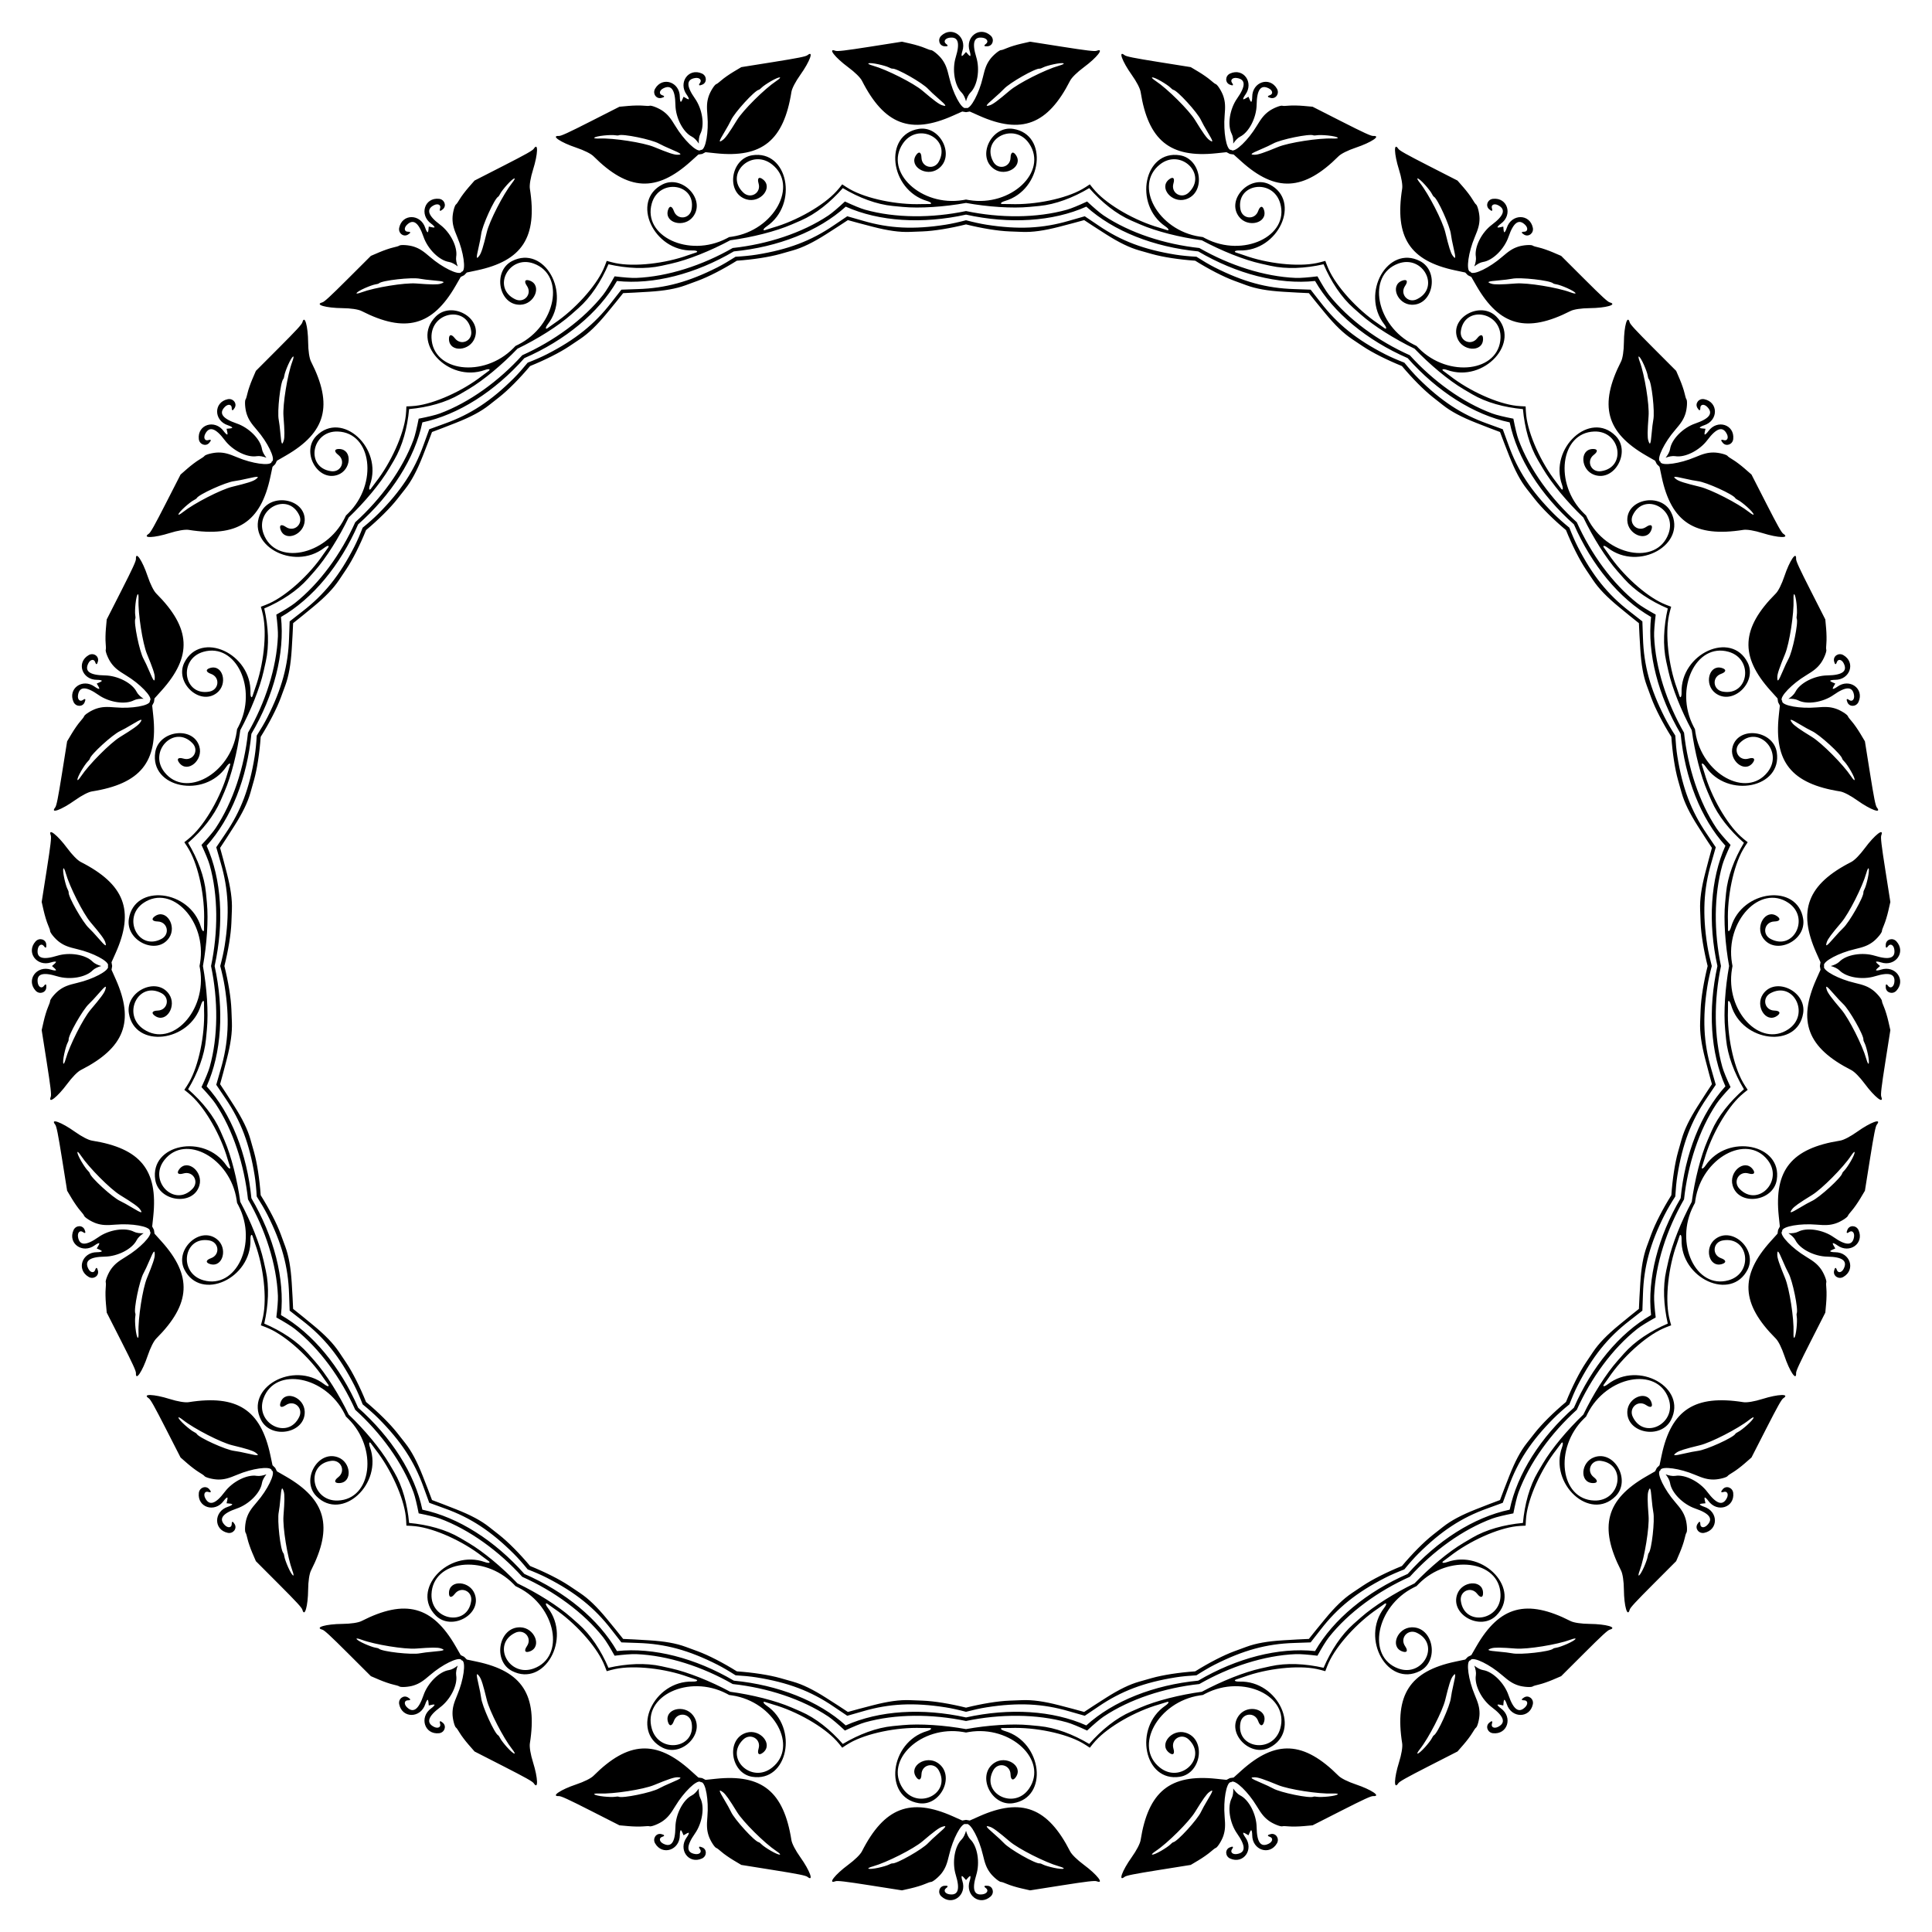 <?xml version="1.0" encoding="UTF-8"?>
<!DOCTYPE svg  PUBLIC '-//W3C//DTD SVG 1.1//EN'  'http://www.w3.org/Graphics/SVG/1.1/DTD/svg11.dtd'>
<svg enable-background="new 0 0 1654.535 1654.535" version="1.1" viewBox="0 0 1654.5 1654.5" xml:space="preserve" xmlns="http://www.w3.org/2000/svg">
<path d="m660.14 69.574c-3.246 1.877-6.724 4.265-7.728 5.307-1.005 1.041-2.18 1.949-2.613 2.018-3.505 0.555-20.912 19.621-23.794 26.062-0.827 1.848-3.474 6.615-5.882 10.595-4.618 7.631-4.864 9.028-1.102 6.26 2.255-1.659 5.296-5.932 12.177-17.112 5.143-8.355 23.522-26.616 33.429-33.213 6.503-4.332 3.034-4.267-4.487 0.083zm-225.96 88.73c-2.507 2.788-5.076 6.134-5.71 7.435s-1.471 2.528-1.861 2.727c-3.162 1.611-13.825 25.123-14.576 32.139-0.215 2.013-1.259 7.365-2.32 11.894-2.034 8.684-1.836 10.089 0.886 6.294 1.632-2.275 3.203-7.278 6.294-20.037 2.309-9.536 14.146-32.582 21.529-41.917 4.845-6.13 1.566-4.996-4.242 1.465zm-187.48 154.21c-1.523 3.427-2.932 7.403-3.133 8.836s-0.618 2.859-0.928 3.168c-2.509 2.509-5.385 28.166-3.931 35.07 0.417 1.981 1.078 7.394 1.469 12.029 0.749 8.888 1.371 10.162 2.788 5.712 0.849-2.667 0.797-7.912-0.206-21.001-0.75-9.783 3.385-35.358 7.522-46.519 2.715-7.326-0.054-5.234-3.581 2.705zm-130.65 204.6c-0.389 3.729-0.501 7.946-0.249 9.371s0.296 2.91 0.097 3.3c-1.611 3.162 3.582 28.451 7.098 34.568 1.009 1.755 3.31 6.699 5.114 10.986 3.459 8.221 4.445 9.241 4.417 4.571-0.017-2.799-1.686-7.771-6.686-19.91-3.737-9.072-7.707-34.674-7.221-46.566 0.318-7.806-1.669-4.961-2.57 3.68zm-61.032 234.96c0.782 3.667 1.979 7.712 2.659 8.99 0.68 1.277 1.18 2.676 1.112 3.108-0.555 3.505 12.199 25.952 17.433 30.683 1.502 1.357 5.218 5.348 8.259 8.868 5.83 6.75 7.083 7.415 5.613 2.982-0.881-2.657-4.005-6.87-12.511-16.869-6.357-7.473-18.044-30.595-21.257-42.056-2.111-7.522-3.121-4.203-1.308 4.294zm14.561 242.32c1.877 3.246 4.265 6.724 5.307 7.728 1.041 1.005 1.949 2.18 2.018 2.613 0.555 3.505 19.621 20.912 26.062 23.794 1.848 0.827 6.615 3.474 10.595 5.882 7.631 4.618 9.028 4.864 6.26 1.102-1.659-2.255-5.932-5.296-17.112-12.177-8.355-5.143-26.616-23.522-33.213-33.429-4.332-6.503-4.267-3.034 0.083 4.487zm88.73 225.96c2.788 2.507 6.134 5.076 7.435 5.71s2.528 1.471 2.727 1.861c1.611 3.162 25.123 13.825 32.139 14.576 2.013 0.215 7.365 1.259 11.894 2.32 8.684 2.034 10.089 1.836 6.294-0.886-2.275-1.632-7.278-3.203-20.037-6.293-9.536-2.309-32.582-14.146-41.917-21.529-6.13-4.846-4.996-1.567 1.465 4.241zm154.21 187.48c3.427 1.522 7.403 2.932 8.836 3.133s2.859 0.618 3.168 0.928c2.509 2.509 28.166 5.385 35.07 3.931 1.981-0.417 7.394-1.078 12.029-1.469 8.888-0.749 10.162-1.371 5.712-2.788-2.667-0.849-7.912-0.797-21.001 0.206-9.783 0.75-35.358-3.385-46.519-7.522-7.326-2.715-5.234 0.054 2.705 3.581zm204.6 130.65c3.729 0.389 7.946 0.501 9.371 0.249s2.91-0.296 3.3-0.097c3.162 1.611 28.451-3.582 34.568-7.099 1.755-1.009 6.699-3.31 10.986-5.114 8.221-3.459 9.241-4.445 4.571-4.417-2.799 0.017-7.771 1.686-19.91 6.686-9.072 3.737-34.674 7.707-46.566 7.221-7.806-0.317-4.961 1.67 3.68 2.571zm234.96 61.032c3.667-0.782 7.712-1.979 8.99-2.659 1.277-0.68 2.676-1.18 3.108-1.112 3.505 0.555 25.952-12.199 30.683-17.433 1.357-1.502 5.348-5.218 8.868-8.259 6.75-5.83 7.415-7.083 2.982-5.613-2.657 0.881-6.87 4.005-16.869 12.511-7.473 6.357-30.595 18.044-42.056 21.257-7.522 2.111-4.203 3.121 4.294 1.308zm242.32-14.561c3.246-1.877 6.724-4.265 7.728-5.307s2.18-1.949 2.613-2.018c3.505-0.555 20.912-19.621 23.794-26.062 0.827-1.848 3.474-6.615 5.882-10.595 4.618-7.631 4.864-9.027 1.102-6.26-2.255 1.659-5.296 5.932-12.177 17.112-5.143 8.355-23.522 26.616-33.429 33.213-6.503 4.332-3.034 4.267 4.487-0.083zm225.96-88.73c2.507-2.788 5.076-6.134 5.71-7.435s1.471-2.528 1.861-2.727c3.162-1.611 13.825-25.123 14.576-32.139 0.215-2.013 1.259-7.365 2.32-11.894 2.034-8.684 1.836-10.089-0.886-6.294-1.632 2.275-3.203 7.278-6.293 20.037-2.309 9.536-14.146 32.582-21.529 41.917-4.846 6.13-1.567 4.996 4.241-1.465zm187.48-154.21c1.522-3.427 2.932-7.403 3.133-8.836s0.618-2.859 0.928-3.168c2.509-2.509 5.385-28.166 3.931-35.07-0.417-1.981-1.078-7.394-1.469-12.029-0.749-8.888-1.371-10.162-2.788-5.712-0.849 2.667-0.797 7.912 0.206 21.001 0.75 9.783-3.385 35.358-7.522 46.519-2.715 7.326 0.054 5.234 3.581-2.705zm130.65-204.6c0.389-3.729 0.501-7.946 0.249-9.371s-0.296-2.91-0.097-3.3c1.611-3.162-3.582-28.451-7.099-34.568-1.009-1.755-3.31-6.699-5.114-10.986-3.459-8.221-4.445-9.241-4.417-4.571 0.017 2.799 1.686 7.771 6.686 19.91 3.737 9.072 7.707 34.674 7.221 46.566-0.317 7.806 1.67 4.961 2.571-3.68zm61.032-234.96c-0.782-3.667-1.979-7.712-2.659-8.99s-1.18-2.676-1.112-3.108c0.555-3.505-12.199-25.952-17.433-30.683-1.502-1.357-5.218-5.348-8.259-8.868-5.83-6.75-7.083-7.415-5.613-2.983 0.881 2.657 4.005 6.87 12.511 16.869 6.357 7.473 18.044 30.595 21.257 42.056 2.111 7.523 3.121 4.204 1.308-4.293zm-14.561-242.32c-1.877-3.246-4.265-6.724-5.307-7.728s-1.949-2.18-2.018-2.613c-0.555-3.505-19.621-20.912-26.062-23.794-1.848-0.827-6.615-3.474-10.595-5.882-7.631-4.618-9.027-4.864-6.26-1.102 1.659 2.255 5.932 5.296 17.112 12.177 8.355 5.143 26.616 23.522 33.213 33.429 4.332 6.503 4.267 3.034-0.083-4.487zm-88.73-225.96c-2.788-2.507-6.134-5.076-7.435-5.71s-2.528-1.471-2.727-1.861c-1.611-3.162-25.123-13.825-32.139-14.576-2.013-0.215-7.365-1.259-11.894-2.32-8.684-2.034-10.089-1.836-6.294 0.886 2.275 1.632 7.278 3.203 20.037 6.294 9.536 2.309 32.582 14.146 41.917 21.529 6.13 4.845 4.996 1.566-1.465-4.242zm-154.21-187.48c-3.427-1.523-7.403-2.932-8.836-3.133s-2.859-0.618-3.168-0.928c-2.509-2.509-28.166-5.385-35.07-3.931-1.981 0.417-7.394 1.078-12.029 1.469-8.888 0.749-10.162 1.371-5.712 2.788 2.667 0.849 7.912 0.797 21.001-0.206 9.783-0.75 35.358 3.385 46.519 7.522 7.326 2.715 5.234-0.054-2.705-3.581zm-204.6-130.65c-3.729-0.389-7.946-0.501-9.371-0.249s-2.91 0.296-3.3 0.097c-3.162-1.611-28.451 3.582-34.568 7.098-1.755 1.009-6.699 3.31-10.986 5.114-8.221 3.459-9.241 4.445-4.571 4.417 2.799-0.017 7.771-1.686 19.91-6.686 9.072-3.737 34.674-7.707 46.566-7.221 7.806 0.318 4.961-1.669-3.68-2.57zm-234.96-61.032c-3.667 0.782-7.712 1.979-8.99 2.659-1.277 0.68-2.676 1.18-3.108 1.112-3.505-0.555-25.952 12.199-30.683 17.433-1.357 1.502-5.348 5.218-8.868 8.259-6.75 5.83-7.415 7.083-2.983 5.613 2.657-0.881 6.87-4.005 16.869-12.511 7.473-6.357 30.595-18.044 42.056-21.257 7.523-2.111 4.204-3.121-4.293-1.308zm-150.38-1e-3c-8.497-1.813-11.816-0.802-4.293 1.307 11.461 3.213 34.583 14.9 42.056 21.257 10 8.506 14.212 11.63 16.869 12.511 4.433 1.47 3.767 0.218-2.982-5.613-3.52-3.041-7.511-6.757-8.868-8.259-4.731-5.235-27.178-17.988-30.683-17.433-0.432 0.068-1.831-0.432-3.108-1.112-1.279-0.679-5.324-1.875-8.991-2.658zm-234.96 61.033c-8.641 0.902-11.486 2.888-3.679 2.57 11.893-0.486 37.494 3.484 46.566 7.221 12.139 5 17.111 6.669 19.91 6.686 4.67 0.028 3.65-0.957-4.571-4.417-4.288-1.804-9.232-4.105-10.986-5.114-6.117-3.516-31.407-8.709-34.568-7.098-0.39 0.199-1.875 0.155-3.3-0.097-1.425-0.253-5.643-0.14-9.372 0.249zm-204.6 130.65c-7.94 3.528-10.031 6.296-2.705 3.581 11.16-4.137 36.736-8.272 46.519-7.522 13.09 1.004 18.334 1.055 21.001 0.206 4.45-1.416 3.176-2.038-5.712-2.788-4.635-0.391-10.048-1.052-12.029-1.469-6.904-1.454-32.561 1.422-35.07 3.931-0.309 0.309-1.735 0.727-3.168 0.928-1.433 0.2-5.409 1.61-8.836 3.133zm-154.21 187.48c-6.461 5.809-7.594 9.088-1.466 4.241 9.336-7.383 32.382-19.22 41.917-21.529 12.759-3.09 17.763-4.662 20.037-6.294 3.795-2.722 2.39-2.92-6.294-0.886-4.529 1.061-9.882 2.105-11.894 2.32-7.016 0.751-30.528 11.414-32.139 14.576-0.199 0.39-1.426 1.228-2.727 1.861-1.3 0.634-4.646 3.204-7.434 5.711zm-88.73 225.96c-4.35 7.521-4.414 10.99-0.084 4.487 6.597-9.907 24.858-28.285 33.213-33.429 11.18-6.882 15.453-9.923 17.112-12.177 2.768-3.762 1.371-3.516-6.26 1.102-3.98 2.408-8.748 5.055-10.595 5.882-6.44 2.882-25.507 20.289-26.062 23.794-0.068 0.432-0.977 1.608-2.018 2.613s-3.429 4.482-5.306 7.728zm-14.562 242.32c-1.813 8.497-0.802 11.816 1.307 4.293 3.213-11.461 14.9-34.582 21.257-42.056 8.506-10 11.63-14.212 12.511-16.869 1.47-4.433 0.218-3.767-5.613 2.983-3.041 3.52-6.757 7.511-8.259 8.868-5.235 4.731-17.988 27.178-17.433 30.683 0.068 0.432-0.432 1.831-1.112 3.108-0.679 1.278-1.875 5.323-2.658 8.99zm61.033 234.96c0.902 8.641 2.888 11.486 2.57 3.679-0.486-11.892 3.484-37.494 7.221-46.566 5-12.139 6.669-17.11 6.686-19.91 0.028-4.67-0.957-3.65-4.417 4.571-1.804 4.288-4.105 9.232-5.114 10.986-3.516 6.117-8.709 31.407-7.098 34.568 0.199 0.39 0.155 1.875-0.097 3.3-0.253 1.425-0.14 5.643 0.249 9.372zm130.65 204.6c3.528 7.939 6.296 10.031 3.581 2.705-4.137-11.161-8.272-36.736-7.522-46.519 1.004-13.089 1.055-18.334 0.206-21.001-1.416-4.45-2.038-3.176-2.788 5.712-0.391 4.635-1.052 10.048-1.469 12.029-1.454 6.904 1.422 32.561 3.931 35.07 0.309 0.309 0.727 1.735 0.928 3.168 0.2 1.433 1.61 5.409 3.133 8.836zm187.48 154.21c5.809 6.461 9.088 7.594 4.241 1.466-7.383-9.336-19.22-32.382-21.529-41.917-3.09-12.759-4.662-17.763-6.294-20.037-2.722-3.795-2.92-2.391-0.886 6.294 1.061 4.529 2.105 9.882 2.32 11.894 0.751 7.016 11.414 30.528 14.576 32.139 0.39 0.199 1.228 1.426 1.861 2.727s3.204 4.646 5.711 7.434zm225.96 88.73c7.521 4.35 10.99 4.415 4.487 0.084-9.907-6.597-28.285-24.858-33.429-33.213-6.882-11.18-9.923-15.453-12.177-17.112-3.762-2.768-3.516-1.371 1.102 6.26 2.408 3.98 5.055 8.748 5.882 10.595 2.882 6.44 20.289 25.507 23.794 26.062 0.432 0.068 1.608 0.977 2.613 2.018s4.482 3.429 7.728 5.306zm242.32 14.561c8.497 1.813 11.816 0.802 4.293-1.307-11.461-3.213-34.582-14.9-42.056-21.257-10-8.506-14.212-11.63-16.869-12.511-4.433-1.47-3.767-0.218 2.983 5.613 3.52 3.041 7.511 6.757 8.868 8.259 4.731 5.235 27.178 17.988 30.683 17.433 0.432-0.068 1.831 0.432 3.108 1.112s5.323 1.876 8.99 2.658zm234.96-61.032c8.641-0.902 11.486-2.888 3.679-2.569-11.892 0.485-37.494-3.484-46.566-7.221-12.139-5-17.11-6.669-19.91-6.686-4.67-0.028-3.65 0.957 4.571 4.417 4.288 1.804 9.232 4.105 10.986 5.114 6.117 3.516 31.407 8.709 34.568 7.099 0.39-0.199 1.875-0.155 3.3 0.097s5.643 0.138 9.372-0.251zm204.6-130.65c7.939-3.528 10.031-6.296 2.705-3.581-11.161 4.137-36.736 8.272-46.519 7.522-13.089-1.004-18.334-1.055-21.001-0.206-4.45 1.417-3.176 2.038 5.712 2.788 4.635 0.391 10.048 1.052 12.029 1.469 6.904 1.454 32.561-1.422 35.07-3.931 0.309-0.309 1.735-0.727 3.168-0.928 1.433-0.2 5.409-1.61 8.836-3.133zm154.21-187.48c6.461-5.809 7.594-9.088 1.466-4.241-9.336 7.383-32.382 19.22-41.917 21.529-12.759 3.09-17.763 4.662-20.037 6.293-3.795 2.722-2.391 2.92 6.294 0.886 4.529-1.061 9.882-2.105 11.894-2.32 7.016-0.751 30.528-11.414 32.139-14.576 0.199-0.39 1.426-1.227 2.727-1.861 1.3-0.633 4.646-3.203 7.434-5.71zm88.73-225.96c4.35-7.521 4.415-10.99 0.084-4.487-6.597 9.907-24.858 28.285-33.213 33.429-11.18 6.882-15.453 9.923-17.112 12.177-2.768 3.762-1.371 3.516 6.26-1.102 3.98-2.408 8.748-5.055 10.595-5.882 6.44-2.882 25.507-20.289 26.062-23.794 0.068-0.432 0.977-1.608 2.018-2.613s3.429-4.482 5.306-7.728zm14.561-242.32c1.813-8.497 0.802-11.816-1.307-4.293-3.213 11.461-14.9 34.583-21.257 42.056-8.506 10-11.63 14.212-12.511 16.869-1.47 4.433-0.218 3.767 5.613-2.982 3.041-3.52 6.757-7.511 8.259-8.868 5.235-4.731 17.988-27.178 17.433-30.683-0.068-0.432 0.432-1.831 1.112-3.108 0.68-1.279 1.876-5.324 2.658-8.991zm-61.032-234.96c-0.902-8.641-2.888-11.486-2.569-3.679 0.485 11.893-3.484 37.494-7.221 46.566-5 12.139-6.669 17.111-6.686 19.91-0.028 4.67 0.957 3.65 4.417-4.571 1.804-4.288 4.105-9.232 5.114-10.986 3.516-6.117 8.709-31.407 7.099-34.568-0.199-0.39-0.155-1.875 0.097-3.3s0.138-5.643-0.251-9.372zm-130.65-204.6c-3.528-7.94-6.296-10.031-3.581-2.705 4.137 11.16 8.272 36.736 7.522 46.519-1.004 13.09-1.055 18.334-0.206 21.001 1.417 4.45 2.038 3.176 2.788-5.712 0.391-4.635 1.052-10.048 1.469-12.029 1.454-6.904-1.422-32.561-3.931-35.07-0.309-0.309-0.727-1.735-0.928-3.168-0.2-1.433-1.61-5.409-3.133-8.836zm-187.48-154.21c-5.809-6.461-9.088-7.594-4.241-1.466 7.383 9.336 19.22 32.382 21.529 41.917 3.09 12.759 4.662 17.763 6.293 20.037 2.722 3.795 2.92 2.39 0.886-6.294-1.061-4.529-2.105-9.882-2.32-11.894-0.751-7.016-11.414-30.528-14.576-32.139-0.39-0.199-1.227-1.426-1.861-2.727-0.633-1.3-3.203-4.646-5.71-7.434zm-225.96-88.73c-7.521-4.35-10.99-4.414-4.487-0.084 9.907 6.597 28.285 24.858 33.429 33.213 6.882 11.18 9.923 15.453 12.177 17.112 3.762 2.768 3.516 1.371-1.102-6.26-2.408-3.98-5.055-8.748-5.882-10.595-2.882-6.44-20.289-25.507-23.794-26.062-0.432-0.068-1.608-0.977-2.613-2.018s-4.482-3.429-7.728-5.306zm-270.13 107.39c-23.316 21.086-57.927 34.636-95.845 38.329-32.847 19.3-68.813 28.682-100.07 25.328-15.659 27.259-44.389 50.841-79.31 66.071-25.276 28.506-56.581 48.542-87.345 55.011-6.469 30.764-26.505 62.07-55.011 87.345-15.23 34.921-38.812 63.651-66.071 79.31 3.354 31.257-6.028 67.222-25.328 100.07-3.693 37.918-17.243 72.529-38.329 95.845 12.849 28.691 15.04 65.795 6.835 103 8.205 37.204 6.014 74.308-6.835 103 21.086 23.316 34.636 57.927 38.329 95.845 19.3 32.847 28.682 68.813 25.328 100.07 27.259 15.659 50.841 44.389 66.071 79.31 28.506 25.276 48.542 56.581 55.011 87.345 30.764 6.469 62.07 26.505 87.345 55.011 34.921 15.23 63.651 38.812 79.31 66.071 31.257-3.354 67.222 6.028 100.07 25.328 37.918 3.693 72.529 17.243 95.845 38.329 28.691-12.849 65.795-15.04 103-6.835 37.204-8.205 74.308-6.014 103 6.835 23.316-21.086 57.927-34.636 95.845-38.329 32.847-19.3 68.813-28.682 100.07-25.328 15.659-27.259 44.389-50.841 79.31-66.071 25.276-28.506 56.581-48.542 87.345-55.011 6.469-30.764 26.505-62.069 55.011-87.345 15.23-34.921 38.812-63.651 66.071-79.31-3.354-31.257 6.028-67.222 25.328-100.07 3.693-37.918 17.243-72.529 38.329-95.845-12.849-28.691-15.04-65.795-6.835-103-8.205-37.204-6.014-74.308 6.835-103-21.086-23.316-34.636-57.927-38.329-95.845-19.3-32.847-28.682-68.813-25.328-100.07-27.259-15.659-50.841-44.389-66.071-79.31-28.506-25.276-48.542-56.581-55.011-87.345-30.764-6.469-62.069-26.505-87.345-55.011-34.921-15.23-63.651-38.812-79.31-66.071-31.257 3.354-67.222-6.028-100.07-25.328-37.918-3.693-72.529-17.243-95.845-38.329-28.691 12.849-65.795 15.04-103 6.835-37.204 8.205-74.308 6.014-103-6.835zm103-84.656c0.139 0.139 0.307 0.229 0.505 0.26 3.663 0.58 10.776-12.85 13.888-26.223 1.87-8.035 3.213-11.437 6.092-15.434 2.628-3.648 8.219-8.272 9.716-8.034 0.391 0.062 2.727-0.759 5.191-1.824s7.854-2.705 11.978-3.644l7.498-1.707 27.407 4.309c21.289 3.347 27.906 4.121 29.642 3.466 6.772-2.554 0.319 5.71-11.027 14.121-5.709 4.233-10.368 8.803-11.76 11.538-19.12 37.554-41.518 46.171-77.871 29.958l-8.033-3.583-3.224 0.543-3.224-0.543-8.033 3.583c-36.353 16.213-58.751 7.597-77.871-29.958-1.393-2.736-6.051-7.306-11.76-11.538-11.345-8.41-17.799-16.675-11.026-14.121 1.737 0.655 8.353-0.119 29.642-3.466l27.407-4.309 7.498 1.707c4.124 0.939 9.514 2.579 11.978 3.644s4.8 1.886 5.191 1.824c1.497-0.237 7.088 4.386 9.716 8.034 2.879 3.997 4.222 7.399 6.092 15.434 3.112 13.374 10.225 26.804 13.888 26.223 0.194-0.031 0.361-0.12 0.5-0.26zm227.12 35.972c0.089 0.175 0.221 0.312 0.4 0.403 3.305 1.684 14.219-8.891 21.312-20.648 4.261-7.064 6.59-9.885 10.563-12.796 3.627-2.658 10.372-5.327 11.723-4.639 0.353 0.18 2.828 0.121 5.5-0.131 2.673-0.252 8.305-0.146 12.517 0.235l7.658 0.693 24.734 12.567c19.213 9.762 25.267 12.542 27.121 12.456 7.23-0.336-1.461 5.529-14.85 10.022-6.738 2.261-12.58 5.168-14.75 7.339-29.789 29.808-53.754 31.081-83.317 4.428l-6.533-5.89-3.234-0.48-2.898-1.513-8.747 0.925c-39.584 4.186-58.223-10.93-64.802-52.555-0.479-3.032-3.497-8.818-7.619-14.608-8.191-11.505-11.775-21.359-6.123-16.837 1.449 1.16 7.981 2.468 29.263 5.864l27.397 4.371 6.603 3.941c3.632 2.167 8.251 5.392 10.265 7.167s3.982 3.277 4.373 3.339c1.497 0.237 5.385 6.361 6.757 10.644 1.503 4.691 1.729 8.341 1.024 16.561-1.173 13.681 1.442 28.651 5.105 29.232 0.195 0.033 0.382 0 0.558-0.09zm204.88 104.39c0.031 0.194 0.114 0.365 0.256 0.507 2.623 2.623 16.27-4.062 26.649-13.052 6.236-5.401 9.322-7.364 14-8.906 4.271-1.407 11.511-1.861 12.583-0.789 0.28 0.28 2.652 0.989 5.272 1.575s7.944 2.428 11.832 4.092l7.069 3.026 19.64 19.595c15.256 15.221 20.154 19.736 21.944 20.227 6.98 1.914-3.099 4.807-17.22 4.943-7.107 0.068-13.562 1.028-16.297 2.422-37.542 19.143-60.728 12.949-80.608-21.535l-4.393-7.62-2.928-1.455-2.289-2.335-8.605-1.823c-38.94-8.251-51.996-28.387-45.39-70.008 0.481-3.032-0.601-9.467-2.732-16.247-4.235-13.473-4.598-23.952-0.621-17.905 1.02 1.551 6.827 4.814 26.018 14.62l24.705 12.623 5.062 5.788c2.784 3.183 6.181 7.678 7.548 9.988s2.774 4.347 3.127 4.527c1.351 0.688 3.156 7.714 3.138 12.211-0.02 4.926-0.933 8.467-4.144 16.067-5.343 12.649-7.483 27.695-4.178 29.378 0.179 0.09 0.368 0.117 0.562 0.086zm162.6 162.6c-0.031 0.194-5e-3 0.383 0.087 0.561 1.684 3.305 16.729 1.165 29.378-4.178 7.6-3.21 11.141-4.124 16.067-4.144 4.496-0.018 11.523 1.787 12.211 3.138 0.18 0.353 2.217 1.76 4.527 3.127s6.805 4.764 9.989 7.548l5.788 5.062 12.623 24.705c9.806 19.191 13.069 24.998 14.62 26.018 6.047 3.978-4.432 3.614-17.905-0.621-6.78-2.131-13.215-3.213-16.247-2.732-41.621 6.605-61.757-6.451-70.008-45.39l-1.823-8.605-2.335-2.289-1.455-2.928-7.62-4.393c-34.484-19.88-40.679-43.065-21.535-80.608 1.395-2.735 2.354-9.19 2.422-16.296 0.136-14.122 3.028-24.201 4.943-17.221 0.491 1.79 5.006 6.688 20.227 21.944l19.595 19.64 3.026 7.069c1.664 3.888 3.506 9.212 4.092 11.832s1.295 4.992 1.575 5.272c1.072 1.072 0.618 8.312-0.789 12.583-1.541 4.678-3.504 7.764-8.906 14-8.99 10.379-15.675 24.027-13.052 26.649 0.14 0.143 0.311 0.226 0.505 0.257zm104.39 204.88c-0.09 0.175-0.123 0.362-0.091 0.561 0.58 3.663 15.55 6.277 29.232 5.105 8.22-0.705 11.87-0.479 16.561 1.024 4.282 1.372 10.406 5.26 10.644 6.757 0.062 0.391 1.564 2.359 3.339 4.373s5 6.633 7.167 10.265l3.941 6.603 4.371 27.397c3.396 21.282 4.704 27.813 5.864 29.263 4.522 5.651-5.332 2.068-16.837-6.123-5.79-4.122-11.576-7.14-14.608-7.619-41.625-6.579-56.741-25.219-52.555-64.802l0.925-8.747-1.513-2.898-0.48-3.234-5.89-6.533c-26.653-29.563-25.38-53.528 4.428-83.317 2.171-2.17 5.078-8.012 7.339-14.75 4.493-13.389 10.359-22.08 10.022-14.85-0.086 1.854 2.694 7.907 12.456 27.121l12.567 24.734 0.693 7.658c0.381 4.212 0.487 9.845 0.235 12.517s-0.311 5.148-0.131 5.5c0.688 1.351-1.981 8.096-4.639 11.723-2.911 3.973-5.732 6.301-12.796 10.563-11.758 7.093-22.332 18.007-20.648 21.312 0.092 0.176 0.228 0.308 0.404 0.397zm35.972 227.12c-0.139 0.139-0.229 0.307-0.26 0.505-0.58 3.663 12.849 10.776 26.223 13.888 8.035 1.87 11.437 3.213 15.434 6.092 3.648 2.628 8.272 8.219 8.034 9.716-0.062 0.391 0.759 2.727 1.824 5.191s2.705 7.854 3.644 11.978l1.707 7.498-4.309 27.407c-3.347 21.289-4.121 27.906-3.466 29.642 2.554 6.772-5.71 0.319-14.121-11.027-4.233-5.709-8.803-10.368-11.538-11.76-37.554-19.12-46.171-41.518-29.958-77.871l3.583-8.033-0.543-3.224 0.543-3.224-3.583-8.033c-16.213-36.353-7.597-58.751 29.958-77.871 2.736-1.393 7.306-6.051 11.538-11.76 8.41-11.345 16.675-17.799 14.121-11.026-0.655 1.737 0.119 8.353 3.466 29.642l4.309 27.407-1.707 7.498c-0.939 4.124-2.579 9.514-3.644 11.978s-1.886 4.8-1.824 5.191c0.237 1.497-4.386 7.088-8.034 9.716-3.997 2.879-7.399 4.222-15.434 6.092-13.374 3.112-26.804 10.225-26.223 13.888 0.031 0.194 0.12 0.361 0.26 0.5zm-35.972 227.12c-0.176 0.089-0.312 0.221-0.403 0.4-1.684 3.305 8.891 14.219 20.648 21.312 7.064 4.261 9.885 6.59 12.796 10.563 2.658 3.627 5.327 10.372 4.639 11.723-0.18 0.353-0.121 2.828 0.131 5.5s0.146 8.305-0.235 12.517l-0.693 7.658-12.567 24.734c-9.762 19.213-12.542 25.267-12.456 27.121 0.336 7.23-5.529-1.461-10.022-14.85-2.261-6.738-5.168-12.58-7.339-14.75-29.808-29.789-31.081-53.754-4.428-83.317l5.89-6.533 0.48-3.234 1.513-2.898-0.925-8.747c-4.186-39.584 10.93-58.223 52.555-64.802 3.032-0.479 8.818-3.497 14.608-7.619 11.505-8.191 21.359-11.775 16.837-6.123-1.16 1.449-2.468 7.981-5.864 29.263l-4.371 27.397-3.941 6.603c-2.167 3.632-5.392 8.251-7.167 10.265s-3.277 3.982-3.339 4.373c-0.237 1.497-6.361 5.385-10.644 6.757-4.691 1.503-8.341 1.729-16.561 1.024-13.681-1.173-28.651 1.442-29.232 5.105-0.033 0.195 0 0.382 0.09 0.558zm-104.39 204.88c-0.194 0.031-0.365 0.114-0.507 0.256-2.623 2.623 4.062 16.27 13.052 26.649 5.401 6.236 7.365 9.322 8.906 14 1.407 4.271 1.861 11.511 0.789 12.583-0.28 0.28-0.989 2.652-1.575 5.272s-2.428 7.944-4.092 11.832l-3.026 7.069-19.595 19.64c-15.221 15.256-19.736 20.154-20.227 21.944-1.914 6.98-4.807-3.099-4.943-17.22-0.068-7.107-1.028-13.562-2.422-16.297-19.143-37.542-12.949-60.728 21.535-80.608l7.62-4.393 1.455-2.928 2.335-2.289 1.823-8.605c8.251-38.94 28.387-51.996 70.008-45.39 3.032 0.481 9.467-0.601 16.247-2.732 13.473-4.235 23.952-4.598 17.905-0.621-1.551 1.02-4.814 6.827-14.62 26.018l-12.623 24.705-5.788 5.062c-3.184 2.784-7.678 6.181-9.989 7.548s-4.347 2.774-4.527 3.127c-0.688 1.351-7.714 3.156-12.211 3.138-4.926-0.02-8.467-0.933-16.067-4.144-12.649-5.343-27.695-7.483-29.378-4.178-0.089 0.179-0.116 0.368-0.085 0.562zm-162.6 162.6c-0.194-0.031-0.383-5e-3 -0.561 0.087-3.305 1.684-1.165 16.729 4.178 29.378 3.21 7.6 4.124 11.141 4.144 16.067 0.018 4.496-1.787 11.523-3.138 12.211-0.353 0.18-1.76 2.217-3.127 4.527s-4.764 6.805-7.548 9.989l-5.062 5.788-24.705 12.623c-19.191 9.806-24.998 13.069-26.018 14.62-3.978 6.047-3.614-4.432 0.621-17.905 2.131-6.78 3.214-13.215 2.732-16.247-6.605-41.621 6.45-61.757 45.39-70.008l8.605-1.823 2.289-2.335 2.928-1.455 4.393-7.62c19.88-34.484 43.065-40.679 80.608-21.535 2.735 1.395 9.19 2.354 16.297 2.422 14.122 0.136 24.201 3.028 17.22 4.943-1.79 0.491-6.688 5.006-21.944 20.227l-19.64 19.595-7.069 3.026c-3.888 1.664-9.212 3.506-11.832 4.092s-4.992 1.295-5.272 1.575c-1.072 1.072-8.312 0.618-12.583-0.789-4.678-1.541-7.764-3.504-14-8.906-10.379-8.99-24.027-15.675-26.649-13.052-0.143 0.14-0.226 0.311-0.257 0.505zm-204.88 104.39c-0.175-0.09-0.362-0.123-0.561-0.091-3.663 0.58-6.277 15.55-5.105 29.232 0.705 8.22 0.479 11.87-1.024 16.561-1.372 4.282-5.26 10.406-6.757 10.644-0.391 0.062-2.359 1.564-4.373 3.339s-6.634 5-10.265 7.167l-6.603 3.941-27.397 4.371c-21.282 3.396-27.813 4.704-29.263 5.864-5.651 4.522-2.068-5.332 6.123-16.837 4.122-5.79 7.14-11.576 7.619-14.608 6.579-41.625 25.219-56.741 64.802-52.555l8.747 0.925 2.898-1.513 3.234-0.48 6.533-5.89c29.563-26.653 53.528-25.38 83.317 4.428 2.17 2.171 8.012 5.078 14.75 7.339 13.389 4.493 22.08 10.359 14.85 10.022-1.854-0.086-7.907 2.694-27.121 12.456l-24.734 12.567-7.658 0.693c-4.212 0.381-9.845 0.487-12.517 0.235s-5.148-0.311-5.5-0.131c-1.351 0.688-8.096-1.981-11.723-4.639-3.973-2.911-6.301-5.732-10.563-12.796-7.093-11.758-18.007-22.332-21.312-20.648-0.176 0.092-0.308 0.228-0.397 0.404zm-227.12 35.972c-0.139-0.139-0.307-0.229-0.505-0.26-3.663-0.58-10.776 12.849-13.888 26.223-1.87 8.035-3.213 11.437-6.092 15.434-2.628 3.648-8.219 8.272-9.716 8.034-0.391-0.062-2.727 0.759-5.191 1.824s-7.854 2.705-11.978 3.644l-7.498 1.707-27.407-4.309c-21.289-3.347-27.906-4.121-29.642-3.466-6.772 2.554-0.319-5.71 11.026-14.121 5.71-4.233 10.368-8.803 11.76-11.538 19.12-37.554 41.518-46.171 77.871-29.958l8.033 3.583 3.224-0.543 3.224 0.543 8.033-3.583c36.353-16.213 58.751-7.597 77.871 29.958 1.393 2.736 6.051 7.306 11.76 11.538 11.345 8.41 17.799 16.675 11.027 14.121-1.737-0.655-8.353 0.119-29.642 3.466l-27.407 4.309-7.498-1.707c-4.124-0.939-9.514-2.579-11.978-3.644s-4.8-1.886-5.191-1.824c-1.497 0.237-7.088-4.386-9.716-8.034-2.879-3.997-4.222-7.399-6.092-15.434-3.112-13.374-10.225-26.804-13.888-26.223-0.193 0.031-0.361 0.12-0.5 0.26zm-227.12-35.972c-0.089-0.176-0.221-0.312-0.4-0.403-3.305-1.684-14.219 8.891-21.312 20.648-4.261 7.064-6.59 9.885-10.563 12.796-3.627 2.658-10.372 5.327-11.723 4.639-0.353-0.18-2.828-0.121-5.5 0.131s-8.305 0.146-12.517-0.235l-7.658-0.693-24.734-12.567c-19.213-9.762-25.267-12.542-27.121-12.456-7.23 0.336 1.461-5.529 14.85-10.022 6.738-2.261 12.58-5.168 14.75-7.339 29.789-29.808 53.754-31.081 83.317-4.428l6.533 5.89 3.234 0.48 2.898 1.513 8.747-0.925c39.584-4.186 58.223 10.93 64.802 52.555 0.479 3.032 3.497 8.818 7.619 14.608 8.191 11.505 11.775 21.359 6.123 16.837-1.449-1.16-7.981-2.468-29.263-5.864l-27.397-4.371-6.603-3.941c-3.632-2.167-8.251-5.392-10.265-7.167s-3.982-3.277-4.373-3.339c-1.497-0.237-5.385-6.361-6.757-10.644-1.503-4.691-1.729-8.341-1.024-16.561 1.173-13.681-1.441-28.651-5.105-29.232-0.195-0.033-0.382 0-0.558 0.09zm-204.88-104.39c-0.031-0.194-0.114-0.365-0.256-0.507-2.623-2.623-16.27 4.062-26.649 13.052-6.236 5.401-9.322 7.365-14 8.906-4.271 1.407-11.511 1.861-12.583 0.789-0.28-0.28-2.652-0.989-5.272-1.575s-7.944-2.428-11.832-4.092l-7.069-3.026-19.64-19.595c-15.256-15.221-20.154-19.736-21.944-20.227-6.98-1.914 3.099-4.807 17.221-4.943 7.107-0.068 13.562-1.028 16.296-2.422 37.542-19.143 60.728-12.949 80.608 21.535l4.393 7.62 2.928 1.455 2.289 2.335 8.605 1.823c38.94 8.251 51.996 28.387 45.39 70.008-0.481 3.032 0.601 9.467 2.732 16.247 4.235 13.473 4.598 23.952 0.621 17.905-1.02-1.551-6.827-4.814-26.018-14.62l-24.705-12.623-5.062-5.788c-2.784-3.184-6.181-7.678-7.548-9.989s-2.774-4.347-3.127-4.527c-1.351-0.688-3.156-7.714-3.138-12.211 0.02-4.926 0.933-8.467 4.144-16.067 5.343-12.649 7.483-27.695 4.178-29.378-0.179-0.089-0.368-0.116-0.562-0.085zm-162.6-162.6c0.031-0.194 5e-3 -0.383-0.087-0.561-1.684-3.305-16.729-1.165-29.378 4.178-7.6 3.21-11.141 4.124-16.067 4.144-4.496 0.018-11.523-1.787-12.211-3.138-0.18-0.353-2.217-1.76-4.527-3.127s-6.805-4.764-9.988-7.548l-5.788-5.062-12.624-24.706c-9.806-19.191-13.069-24.998-14.62-26.018-6.047-3.978 4.432-3.614 17.905 0.621 6.78 2.131 13.215 3.214 16.247 2.732 41.621-6.605 61.757 6.45 70.008 45.39l1.823 8.605 2.335 2.289 1.455 2.928 7.62 4.393c34.484 19.88 40.679 43.065 21.535 80.608-1.395 2.735-2.354 9.19-2.422 16.297-0.136 14.122-3.028 24.201-4.943 17.22-0.491-1.79-5.006-6.688-20.227-21.944l-19.595-19.64-3.026-7.069c-1.664-3.888-3.506-9.212-4.092-11.832s-1.295-4.992-1.575-5.272c-1.072-1.072-0.618-8.312 0.789-12.583 1.541-4.678 3.504-7.764 8.906-14 8.99-10.379 15.675-24.027 13.052-26.649-0.14-0.142-0.311-0.225-0.505-0.256zm-104.39-204.88c0.09-0.175 0.123-0.362 0.091-0.561-0.58-3.663-15.55-6.277-29.232-5.105-8.22 0.705-11.87 0.479-16.561-1.024-4.282-1.372-10.406-5.26-10.644-6.757-0.062-0.391-1.564-2.359-3.339-4.373s-5-6.634-7.167-10.265l-3.941-6.603-4.371-27.397c-3.396-21.282-4.704-27.813-5.864-29.263-4.522-5.651 5.332-2.068 16.837 6.123 5.79 4.122 11.576 7.14 14.608 7.619 41.625 6.579 56.741 25.219 52.555 64.802l-0.925 8.747 1.513 2.898 0.48 3.234 5.89 6.533c26.653 29.563 25.38 53.528-4.428 83.317-2.171 2.17-5.078 8.012-7.339 14.75-4.493 13.389-10.359 22.08-10.022 14.85 0.086-1.854-2.694-7.907-12.456-27.121l-12.567-24.734-0.693-7.658c-0.381-4.212-0.487-9.845-0.235-12.517 0.252-2.673 0.311-5.148 0.131-5.5-0.688-1.351 1.981-8.096 4.639-11.723 2.911-3.973 5.732-6.301 12.796-10.563 11.758-7.093 22.332-18.007 20.648-21.312-0.092-0.176-0.229-0.308-0.404-0.397zm-35.972-227.12c0.139-0.139 0.229-0.307 0.26-0.505 0.58-3.663-12.85-10.776-26.223-13.888-8.035-1.87-11.437-3.213-15.434-6.092-3.648-2.628-8.272-8.219-8.034-9.716 0.062-0.391-0.759-2.727-1.824-5.191s-2.705-7.854-3.644-11.978l-1.707-7.498 4.309-27.407c3.347-21.289 4.121-27.906 3.466-29.642-2.554-6.772 5.71-0.319 14.121 11.026 4.233 5.71 8.803 10.368 11.538 11.76 37.554 19.12 46.171 41.518 29.958 77.871l-3.583 8.033 0.543 3.224-0.543 3.224 3.583 8.033c16.213 36.353 7.597 58.751-29.958 77.871-2.736 1.393-7.306 6.051-11.538 11.76-8.41 11.345-16.675 17.799-14.121 11.027 0.655-1.737-0.119-8.353-3.466-29.642l-4.309-27.407 1.707-7.498c0.939-4.124 2.579-9.514 3.644-11.978s1.886-4.8 1.824-5.191c-0.237-1.497 4.386-7.088 8.034-9.716 3.997-2.879 7.399-4.222 15.434-6.092 13.374-3.112 26.804-10.225 26.223-13.888-0.031-0.193-0.12-0.361-0.26-0.5zm35.972-227.12c0.175-0.089 0.312-0.221 0.403-0.4 1.684-3.305-8.891-14.219-20.648-21.312-7.064-4.261-9.885-6.59-12.796-10.563-2.658-3.627-5.327-10.372-4.639-11.723 0.18-0.353 0.121-2.828-0.131-5.5-0.252-2.673-0.146-8.305 0.235-12.517l0.693-7.658 12.567-24.734c9.762-19.213 12.542-25.267 12.456-27.121-0.336-7.23 5.529 1.461 10.022 14.85 2.261 6.738 5.168 12.58 7.339 14.75 29.808 29.789 31.081 53.754 4.428 83.317l-5.89 6.533-0.48 3.234-1.513 2.898 0.925 8.747c4.186 39.584-10.93 58.223-52.555 64.802-3.032 0.479-8.818 3.497-14.608 7.619-11.505 8.191-21.359 11.775-16.837 6.123 1.16-1.449 2.468-7.981 5.864-29.263l4.371-27.397 3.941-6.603c2.167-3.632 5.392-8.251 7.167-10.265s3.277-3.982 3.339-4.373c0.237-1.497 6.361-5.385 10.644-6.757 4.691-1.503 8.341-1.729 16.561-1.024 13.681 1.173 28.651-1.441 29.232-5.105 0.033-0.195 0-0.382-0.09-0.558zm104.39-204.88c0.194-0.031 0.365-0.114 0.507-0.256 2.623-2.623-4.062-16.27-13.052-26.649-5.401-6.236-7.364-9.322-8.906-14-1.407-4.271-1.861-11.511-0.789-12.583 0.28-0.28 0.989-2.652 1.575-5.272s2.428-7.944 4.092-11.832l3.026-7.069 19.595-19.64c15.221-15.256 19.736-20.154 20.227-21.944 1.914-6.98 4.807 3.099 4.943 17.221 0.068 7.107 1.028 13.562 2.422 16.296 19.143 37.542 12.949 60.728-21.535 80.608l-7.62 4.393-1.455 2.928-2.335 2.289-1.823 8.605c-8.251 38.94-28.387 51.996-70.008 45.39-3.032-0.481-9.467 0.601-16.247 2.732-13.473 4.235-23.952 4.598-17.905 0.621 1.551-1.02 4.814-6.827 14.62-26.018l12.623-24.705 5.788-5.062c3.183-2.784 7.678-6.181 9.988-7.548s4.347-2.774 4.527-3.127c0.688-1.351 7.714-3.156 12.211-3.138 4.926 0.02 8.467 0.933 16.067 4.144 12.649 5.343 27.695 7.483 29.378 4.178 0.09-0.179 0.117-0.368 0.086-0.562zm162.6-162.6c0.194 0.031 0.383 5e-3 0.561-0.087 3.305-1.684 1.165-16.729-4.178-29.378-3.21-7.6-4.124-11.141-4.144-16.067-0.018-4.496 1.787-11.523 3.138-12.211 0.353-0.18 1.76-2.217 3.127-4.527s4.764-6.805 7.548-9.988l5.062-5.788 24.706-12.624c19.191-9.806 24.998-13.069 26.018-14.62 3.978-6.047 3.614 4.432-0.621 17.905-2.131 6.78-3.213 13.215-2.732 16.247 6.605 41.621-6.451 61.757-45.39 70.008l-8.605 1.823-2.289 2.335-2.928 1.455-4.393 7.62c-19.88 34.484-43.065 40.679-80.608 21.535-2.735-1.395-9.19-2.354-16.296-2.422-14.122-0.136-24.201-3.028-17.221-4.943 1.79-0.491 6.688-5.006 21.944-20.227l19.64-19.595 7.069-3.026c3.888-1.664 9.212-3.506 11.832-4.092s4.992-1.295 5.272-1.575c1.072-1.072 8.312-0.618 12.583 0.789 4.678 1.541 7.764 3.504 14 8.906 10.379 8.99 24.027 15.675 26.649 13.052 0.142-0.14 0.225-0.311 0.256-0.505zm204.88-104.39c0.175 0.09 0.362 0.123 0.561 0.091 3.663-0.58 6.277-15.55 5.105-29.232-0.705-8.22-0.479-11.87 1.024-16.561 1.372-4.282 5.26-10.406 6.757-10.644 0.391-0.062 2.359-1.564 4.373-3.339s6.633-5 10.265-7.167l6.603-3.941 27.397-4.371c21.282-3.396 27.813-4.704 29.263-5.864 5.651-4.522 2.068 5.332-6.123 16.837-4.122 5.79-7.14 11.576-7.619 14.608-6.579 41.625-25.219 56.741-64.802 52.555l-8.747-0.925-2.898 1.513-3.234 0.48-6.533 5.89c-29.563 26.653-53.528 25.38-83.317-4.428-2.17-2.171-8.012-5.078-14.75-7.339-13.389-4.493-22.08-10.359-14.85-10.022 1.854 0.086 7.907-2.694 27.121-12.456l24.734-12.567 7.658-0.693c4.212-0.381 9.845-0.487 12.517-0.235 2.673 0.252 5.148 0.311 5.5 0.131 1.351-0.688 8.096 1.981 11.723 4.639 3.973 2.911 6.301 5.732 10.563 12.796 7.093 11.758 18.007 22.332 21.312 20.648 0.176-0.092 0.308-0.229 0.397-0.404zm227.12-83.742c1.765 2.156 3.164 3.572 3.583 3.397 0.432-0.181 0.219-2.073-0.475-4.205-3.996-12.278 8.727-21.649 17.983-13.246 3.466 3.146 1.902 8.741-2.554 9.138-3.069 0.273-3.634-0.454-1.538-1.977 2.549-1.852 1.122-4.707-2.65-5.305-7.593-1.203-9.395 4.161-5.571 16.582 3.288 10.682 1.024 24.42-5.001 30.343-1.649 1.621-3.049 4.681-3.776 7.459-0.727-2.778-2.127-5.838-3.776-7.459-6.025-5.923-8.289-19.661-5.001-30.343 3.824-12.421 2.022-17.784-5.571-16.582-3.772 0.597-5.199 3.453-2.65 5.305 2.096 1.523 1.531 2.25-1.538 1.977-4.456-0.397-6.02-5.992-2.554-9.138 9.256-8.403 21.979 0.968 17.983 13.246-0.694 2.131-0.908 4.023-0.475 4.205 0.417 0.175 1.816-1.241 3.581-3.397zm241.88 38.31c1.012 2.596 1.906 4.375 2.358 4.337 0.467-0.039 0.849-1.904 0.847-4.146-6e-3 -12.912 14.99-17.893 21.196-7.041 2.324 4.063-0.892 8.901-5.253 7.901-3.003-0.688-3.316-1.555-0.852-2.355 2.996-0.974 2.522-4.13-0.881-5.864-6.85-3.49-10.221 1.054-10.422 14.049-0.173 11.175-6.572 23.541-14.133 27.312-2.069 1.032-4.346 3.51-5.896 5.927 0.167-2.867-0.219-6.21-1.286-8.261-3.9-7.495-1.808-21.26 4.62-30.403 7.475-10.631 7.419-16.289-0.174-17.492-3.772-0.597-6.011 1.677-4.16 4.226 1.523 2.096 0.76 2.613-2.074 1.405-4.115-1.754-3.874-7.559 0.395-9.48 11.4-5.131 20.604 7.713 13.01 18.155-1.318 1.813-2.107 3.546-1.751 3.852 0.343 0.297 2.112-0.617 4.456-2.122zm218.2 111.18c0.161 2.782 0.461 4.75 0.902 4.854 0.456 0.108 1.395-1.549 2.087-3.681 3.984-12.282 19.785-12.385 22.334-0.146 0.954 4.583-3.599 8.19-7.438 5.891-2.643-1.583-2.673-2.503-0.082-2.503 3.15 0 3.675-3.149 0.974-5.849-5.436-5.436-10.046-2.156-14.254 10.14-3.618 10.575-13.525 20.358-21.881 21.608-2.287 0.342-5.218 1.995-7.439 3.815 1.045-2.675 1.711-5.973 1.33-8.254-1.393-8.333 4.85-20.779 13.789-27.487 10.395-7.801 12.089-13.199 5.24-16.689-3.403-1.734-6.236-0.262-5.262 2.734 0.801 2.464-0.084 2.72-2.406 0.695-3.372-2.94-1.349-8.386 3.305-8.894 12.428-1.357 17.212 13.703 6.763 21.287-1.814 1.317-3.099 2.722-2.856 3.122 0.234 0.386 2.198 0.064 4.894-0.643zm173.16 173.16c-0.707 2.695-1.03 4.659-0.642 4.895 0.401 0.243 1.806-1.042 3.122-2.856 7.584-10.449 22.644-5.665 21.286 6.763-0.508 4.653-5.954 6.677-8.894 3.305-2.025-2.322-1.769-3.207 0.695-2.406 2.996 0.974 4.468-1.859 2.734-5.262-3.49-6.85-8.888-5.155-16.689 5.239-6.709 8.939-19.154 15.182-27.487 13.789-2.281-0.381-5.579 0.285-8.254 1.33 1.82-2.221 3.473-5.152 3.815-7.439 1.25-8.356 11.034-18.263 21.608-21.881 12.297-4.207 15.576-8.817 10.14-14.253-2.701-2.701-5.849-2.176-5.849 0.974 0 2.591-0.921 2.561-2.503-0.082-2.298-3.838 1.309-8.392 5.891-7.438 12.239 2.549 12.135 18.351-0.146 22.335-2.132 0.692-3.788 1.631-3.681 2.087 0.105 0.44 2.072 0.74 4.854 0.9zm111.18 218.2c-1.505 2.345-2.419 4.113-2.123 4.457 0.306 0.355 2.039-0.433 3.852-1.751 10.442-7.594 23.286 1.61 18.155 13.01-1.921 4.268-7.726 4.51-9.48 0.395-1.208-2.834-0.692-3.597 1.405-2.074 2.549 1.852 4.824-0.387 4.226-4.16-1.203-7.593-6.86-7.649-17.492-0.174-9.143 6.428-22.908 8.52-30.403 4.62-2.051-1.067-5.394-1.453-8.261-1.286 2.417-1.55 4.895-3.827 5.927-5.896 3.771-7.561 16.137-13.959 27.312-14.133 12.995-0.201 17.539-3.573 14.049-10.422-1.734-3.403-4.891-3.877-5.864-0.881-0.801 2.464-1.667 2.151-2.355-0.852-1-4.361 3.838-7.577 7.901-5.253 10.852 6.207 5.871 21.203-7.041 21.196-2.242-1e-3 -4.107 0.38-4.146 0.847-0.036 0.451 1.742 1.344 4.338 2.357zm38.31 241.88c-2.156 1.765-3.572 3.164-3.397 3.583 0.181 0.432 2.073 0.219 4.205-0.475 12.278-3.996 21.649 8.727 13.246 17.983-3.146 3.466-8.741 1.902-9.138-2.554-0.273-3.069 0.454-3.634 1.977-1.538 1.852 2.549 4.707 1.122 5.305-2.65 1.203-7.593-4.161-9.395-16.582-5.571-10.682 3.288-24.42 1.024-30.343-5.001-1.621-1.649-4.681-3.049-7.459-3.776 2.778-0.727 5.838-2.127 7.459-3.776 5.923-6.025 19.661-8.289 30.343-5.001 12.421 3.824 17.784 2.022 16.582-5.571-0.597-3.772-3.453-5.199-5.305-2.65-1.523 2.096-2.25 1.531-1.977-1.538 0.397-4.456 5.992-6.02 9.138-2.554 8.403 9.256-0.968 21.979-13.246 17.983-2.131-0.694-4.024-0.908-4.205-0.475-0.175 0.417 1.241 1.816 3.397 3.581zm-38.31 241.88c-2.596 1.012-4.375 1.906-4.337 2.358 0.039 0.467 1.904 0.849 4.146 0.847 12.911-6e-3 17.893 14.99 7.041 21.196-4.063 2.324-8.901-0.892-7.901-5.253 0.688-3.003 1.555-3.316 2.355-0.852 0.974 2.996 4.13 2.522 5.864-0.881 3.49-6.85-1.054-10.221-14.049-10.422-11.175-0.173-23.541-6.572-27.312-14.133-1.032-2.069-3.51-4.346-5.927-5.896 2.867 0.167 6.21-0.219 8.261-1.286 7.495-3.9 21.26-1.808 30.403 4.62 10.631 7.475 16.289 7.419 17.492-0.174 0.597-3.772-1.677-6.011-4.226-4.16-2.096 1.523-2.613 0.76-1.405-2.074 1.754-4.115 7.559-3.874 9.48 0.395 5.131 11.4-7.713 20.604-18.155 13.01-1.813-1.318-3.546-2.107-3.852-1.751-0.297 0.343 0.617 2.112 2.122 4.456zm-111.18 218.2c-2.782 0.161-4.75 0.461-4.854 0.902-0.108 0.456 1.549 1.395 3.681 2.087 12.282 3.984 12.385 19.785 0.146 22.334-4.583 0.954-8.19-3.599-5.891-7.438 1.583-2.643 2.503-2.673 2.503-0.082 0 3.15 3.149 3.675 5.849 0.974 5.436-5.436 2.156-10.046-10.14-14.254-10.575-3.618-20.358-13.525-21.608-21.881-0.342-2.287-1.995-5.218-3.815-7.439 2.675 1.045 5.973 1.711 8.254 1.33 8.333-1.393 20.779 4.85 27.487 13.789 7.801 10.395 13.199 12.089 16.689 5.24 1.734-3.403 0.262-6.236-2.734-5.262-2.464 0.801-2.72-0.084-0.695-2.406 2.94-3.372 8.386-1.349 8.894 3.305 1.358 12.428-13.703 17.212-21.286 6.763-1.317-1.814-2.722-3.099-3.122-2.856-0.387 0.234-0.065 2.198 0.642 4.894zm-173.16 173.16c-2.695-0.707-4.659-1.03-4.895-0.642-0.243 0.401 1.042 1.806 2.856 3.122 10.449 7.584 5.665 22.644-6.763 21.286-4.653-0.508-6.677-5.954-3.305-8.894 2.322-2.025 3.207-1.769 2.406 0.695-0.974 2.996 1.859 4.468 5.262 2.734 6.85-3.49 5.155-8.888-5.24-16.689-8.939-6.709-15.182-19.154-13.789-27.487 0.381-2.281-0.285-5.579-1.33-8.254 2.221 1.82 5.152 3.473 7.439 3.815 8.356 1.25 18.263 11.034 21.881 21.608 4.207 12.297 8.817 15.576 14.254 10.14 2.701-2.701 2.176-5.849-0.974-5.849-2.591 0-2.561-0.921 0.082-2.503 3.838-2.298 8.392 1.309 7.438 5.891-2.549 12.239-18.351 12.135-22.334-0.146-0.692-2.132-1.631-3.788-2.087-3.681-0.441 0.105-0.741 2.072-0.901 4.854zm-218.2 111.18c-2.345-1.505-4.113-2.419-4.457-2.123-0.355 0.306 0.433 2.039 1.751 3.852 7.594 10.442-1.61 23.286-13.01 18.155-4.268-1.921-4.51-7.726-0.395-9.48 2.834-1.208 3.597-0.692 2.074 1.405-1.852 2.549 0.387 4.824 4.16 4.226 7.593-1.203 7.649-6.86 0.174-17.492-6.428-9.143-8.52-22.908-4.62-30.403 1.067-2.051 1.453-5.394 1.286-8.261 1.55 2.417 3.827 4.895 5.896 5.927 7.561 3.771 13.959 16.137 14.133 27.312 0.201 12.995 3.573 17.539 10.422 14.049 3.403-1.734 3.877-4.891 0.881-5.864-2.464-0.801-2.151-1.667 0.852-2.355 4.361-1 7.577 3.838 5.253 7.901-6.207 10.852-21.203 5.871-21.196-7.041 1e-3 -2.242-0.38-4.107-0.847-4.146-0.451-0.036-1.344 1.742-2.357 4.338zm-241.88 38.31c-1.765-2.156-3.164-3.572-3.582-3.397-0.432 0.181-0.219 2.073 0.475 4.205 3.996 12.278-8.727 21.649-17.983 13.246-3.466-3.146-1.902-8.741 2.554-9.138 3.069-0.273 3.634 0.454 1.538 1.977-2.549 1.852-1.122 4.707 2.65 5.305 7.593 1.203 9.395-4.161 5.571-16.582-3.289-10.682-1.024-24.42 5.001-30.343 1.649-1.621 3.049-4.681 3.776-7.459 0.727 2.778 2.127 5.838 3.776 7.459 6.025 5.923 8.289 19.661 5.001 30.343-3.824 12.421-2.022 17.784 5.571 16.582 3.772-0.597 5.199-3.453 2.65-5.305-2.096-1.523-1.531-2.25 1.538-1.977 4.456 0.397 6.02 5.992 2.554 9.138-9.256 8.403-21.979-0.968-17.983-13.246 0.694-2.131 0.908-4.024 0.475-4.205-0.417-0.175-1.817 1.241-3.582 3.397zm-241.88-38.31c-1.012-2.596-1.906-4.375-2.358-4.337-0.467 0.039-0.848 1.904-0.847 4.146 7e-3 12.911-14.99 17.893-21.196 7.041-2.324-4.063 0.892-8.901 5.253-7.901 3.003 0.688 3.316 1.555 0.852 2.355-2.996 0.974-2.522 4.13 0.881 5.864 6.85 3.49 10.221-1.054 10.422-14.049 0.173-11.175 6.572-23.541 14.133-27.312 2.069-1.032 4.346-3.51 5.896-5.927-0.167 2.867 0.219 6.21 1.286 8.261 3.9 7.495 1.808 21.26-4.62 30.403-7.475 10.631-7.419 16.289 0.174 17.492 3.772 0.597 6.011-1.677 4.16-4.226-1.523-2.096-0.76-2.613 2.074-1.405 4.115 1.754 3.874 7.559-0.395 9.48-11.4 5.131-20.604-7.713-13.01-18.155 1.318-1.813 2.107-3.546 1.751-3.852-0.343-0.297-2.112 0.617-4.456 2.122zm-218.2-111.18c-0.161-2.782-0.461-4.75-0.902-4.854-0.456-0.108-1.395 1.549-2.087 3.681-3.984 12.282-19.785 12.385-22.335 0.146-0.954-4.583 3.599-8.19 7.438-5.891 2.643 1.583 2.674 2.503 0.082 2.503-3.15 0-3.675 3.149-0.974 5.849 5.436 5.436 10.046 2.156 14.253-10.14 3.618-10.575 13.525-20.358 21.881-21.608 2.287-0.342 5.218-1.995 7.439-3.815-1.045 2.675-1.711 5.973-1.33 8.254 1.393 8.333-4.85 20.779-13.789 27.487-10.395 7.801-12.089 13.199-5.239 16.689 3.403 1.734 6.236 0.262 5.262-2.734-0.801-2.464 0.084-2.72 2.406-0.695 3.372 2.94 1.348 8.386-3.305 8.894-12.428 1.358-17.212-13.703-6.763-21.286 1.814-1.317 3.099-2.722 2.856-3.122-0.233-0.387-2.197-0.065-4.893 0.642zm-173.16-173.16c0.707-2.695 1.03-4.659 0.642-4.895-0.401-0.243-1.806 1.042-3.122 2.856-7.584 10.449-22.644 5.665-21.287-6.763 0.508-4.653 5.954-6.677 8.894-3.305 2.025 2.322 1.769 3.207-0.695 2.406-2.996-0.974-4.468 1.859-2.734 5.262 3.49 6.85 8.888 5.155 16.689-5.24 6.709-8.939 19.154-15.182 27.487-13.789 2.281 0.381 5.579-0.285 8.254-1.33-1.82 2.221-3.473 5.152-3.815 7.439-1.25 8.356-11.034 18.263-21.608 21.881-12.297 4.207-15.576 8.817-10.14 14.254 2.701 2.701 5.849 2.176 5.849-0.974 0-2.591 0.921-2.561 2.503 0.082 2.298 3.838-1.309 8.392-5.891 7.438-12.239-2.549-12.136-18.351 0.146-22.334 2.132-0.692 3.789-1.631 3.681-2.087-0.104-0.441-2.071-0.741-4.853-0.901zm-111.18-218.2c1.505-2.345 2.419-4.113 2.123-4.457-0.306-0.355-2.039 0.433-3.852 1.751-10.442 7.594-23.286-1.61-18.155-13.01 1.921-4.268 7.726-4.51 9.48-0.395 1.208 2.834 0.691 3.597-1.405 2.074-2.549-1.852-4.824 0.387-4.226 4.16 1.203 7.593 6.86 7.649 17.492 0.174 9.143-6.428 22.908-8.52 30.403-4.62 2.051 1.067 5.394 1.453 8.261 1.286-2.417 1.55-4.895 3.827-5.927 5.896-3.771 7.561-16.137 13.959-27.312 14.133-12.995 0.201-17.539 3.573-14.049 10.422 1.734 3.403 4.891 3.877 5.864 0.881 0.801-2.464 1.667-2.151 2.355 0.852 1 4.361-3.838 7.577-7.901 5.253-10.852-6.207-5.871-21.203 7.041-21.196 2.242 1e-3 4.107-0.38 4.146-0.847 0.036-0.451-1.742-1.344-4.338-2.357zm-38.31-241.88c2.156-1.765 3.572-3.164 3.397-3.582-0.181-0.432-2.073-0.219-4.205 0.475-12.278 3.996-21.649-8.727-13.246-17.983 3.146-3.466 8.741-1.902 9.138 2.554 0.273 3.069-0.454 3.634-1.977 1.538-1.852-2.549-4.707-1.122-5.305 2.65-1.203 7.593 4.161 9.395 16.582 5.571 10.682-3.289 24.42-1.024 30.343 5.001 1.621 1.649 4.681 3.049 7.459 3.776-2.778 0.727-5.838 2.127-7.459 3.776-5.923 6.025-19.661 8.289-30.343 5.001-12.421-3.824-17.784-2.022-16.582 5.571 0.597 3.772 3.453 5.199 5.305 2.65 1.523-2.096 2.25-1.531 1.977 1.538-0.397 4.456-5.992 6.02-9.138 2.554-8.403-9.256 0.968-21.979 13.246-17.983 2.131 0.694 4.023 0.908 4.205 0.475 0.175-0.417-1.241-1.817-3.397-3.582zm38.31-241.88c2.596-1.012 4.375-1.906 4.337-2.358-0.039-0.467-1.904-0.848-4.146-0.847-12.912 7e-3 -17.893-14.99-7.041-21.196 4.063-2.324 8.901 0.892 7.901 5.253-0.688 3.003-1.555 3.316-2.355 0.852-0.974-2.996-4.13-2.522-5.864 0.881-3.49 6.85 1.054 10.221 14.049 10.422 11.175 0.173 23.541 6.572 27.312 14.133 1.032 2.069 3.51 4.346 5.927 5.896-2.867-0.167-6.21 0.219-8.261 1.286-7.495 3.9-21.26 1.808-30.403-4.62-10.631-7.475-16.289-7.419-17.492 0.174-0.597 3.772 1.677 6.011 4.226 4.16 2.096-1.523 2.613-0.76 1.405 2.074-1.754 4.115-7.559 3.874-9.48-0.395-5.131-11.4 7.713-20.604 18.155-13.01 1.813 1.318 3.546 2.107 3.852 1.751 0.297-0.343-0.617-2.112-2.122-4.456zm111.18-218.2c2.782-0.161 4.75-0.461 4.854-0.902 0.108-0.456-1.549-1.395-3.681-2.087-12.282-3.984-12.385-19.785-0.146-22.335 4.583-0.954 8.19 3.599 5.891 7.438-1.583 2.643-2.503 2.674-2.503 0.082 0-3.15-3.149-3.675-5.849-0.974-5.436 5.436-2.156 10.046 10.14 14.253 10.575 3.618 20.358 13.525 21.608 21.881 0.342 2.287 1.995 5.218 3.815 7.439-2.675-1.045-5.973-1.711-8.254-1.33-8.333 1.393-20.779-4.85-27.487-13.789-7.801-10.395-13.199-12.089-16.689-5.239-1.734 3.403-0.262 6.236 2.734 5.262 2.464-0.801 2.72 0.084 0.695 2.406-2.94 3.372-8.386 1.348-8.894-3.305-1.357-12.428 13.703-17.212 21.287-6.763 1.317 1.814 2.722 3.099 3.122 2.856 0.386-0.233 0.064-2.197-0.643-4.893zm173.16-173.16c2.695 0.707 4.659 1.03 4.895 0.642 0.243-0.401-1.042-1.806-2.856-3.122-10.449-7.584-5.665-22.644 6.763-21.287 4.653 0.508 6.677 5.954 3.305 8.894-2.322 2.025-3.207 1.769-2.406-0.695 0.974-2.996-1.859-4.468-5.262-2.734-6.85 3.49-5.155 8.888 5.239 16.689 8.939 6.709 15.182 19.154 13.789 27.487-0.381 2.281 0.285 5.579 1.33 8.254-2.221-1.82-5.152-3.473-7.439-3.815-8.356-1.25-18.263-11.034-21.881-21.608-4.207-12.297-8.817-15.576-14.253-10.14-2.701 2.701-2.176 5.849 0.974 5.849 2.591 0 2.561 0.921-0.082 2.503-3.838 2.298-8.392-1.309-7.438-5.891 2.549-12.239 18.351-12.136 22.335 0.146 0.692 2.132 1.631 3.789 2.087 3.681 0.44-0.104 0.74-2.071 0.9-4.853zm218.2-111.18c2.345 1.505 4.113 2.419 4.457 2.123 0.355-0.306-0.433-2.039-1.751-3.852-7.594-10.442 1.61-23.286 13.01-18.155 4.268 1.921 4.51 7.726 0.395 9.48-2.834 1.208-3.597 0.691-2.074-1.405 1.852-2.549-0.387-4.824-4.16-4.226-7.593 1.203-7.649 6.86-0.174 17.492 6.428 9.143 8.52 22.908 4.62 30.403-1.067 2.051-1.453 5.394-1.286 8.261-1.55-2.417-3.827-4.895-5.896-5.927-7.561-3.771-13.959-16.137-14.133-27.312-0.201-12.995-3.573-17.539-10.422-14.049-3.403 1.734-3.877 4.891-0.881 5.864 2.464 0.801 2.151 1.667-0.852 2.355-4.361 1-7.577-3.838-5.253-7.901 6.207-10.852 21.203-5.871 21.196 7.041-1e-3 2.242 0.38 4.107 0.847 4.146 0.451 0.036 1.344-1.742 2.357-4.338zm42.087 129.53c29.645-3.194 59.374-12.831 81.883-27.825 3.199-2.131 8.532-6.702 14.21-12.002 7.038 3.286 13.523 5.985 17.224 7.023 26.04 7.304 57.292 7.283 86.474 1.16 29.181 6.124 60.433 6.144 86.474-1.16 3.701-1.038 10.186-3.737 17.224-7.023 5.678 5.3 11.011 9.871 14.211 12.002 22.509 14.993 52.237 24.631 81.883 27.825 25.861 14.841 55.577 24.518 82.6 25.619 3.841 0.156 10.842-0.407 18.551-1.357 3.762 6.795 7.422 12.79 9.806 15.805 16.774 21.215 42.069 39.568 69.277 51.766 20.009 22.107 45.28 40.493 70.64 49.89 3.604 1.336 10.437 2.964 18.062 4.442 1.479 7.625 3.107 14.458 4.442 18.062 9.397 25.36 27.783 50.631 49.89 70.64 12.198 27.208 30.551 52.503 51.766 69.277 3.015 2.384 9.01 6.044 15.805 9.806-0.95 7.709-1.513 14.71-1.357 18.551 1.1 27.023 10.777 56.739 25.619 82.6 3.194 29.645 12.831 59.374 27.825 81.883 2.131 3.199 6.702 8.532 12.002 14.21-3.286 7.038-5.985 13.523-7.023 17.224-7.304 26.04-7.283 57.292-1.16 86.474-6.124 29.181-6.144 60.433 1.16 86.474 1.038 3.701 3.737 10.186 7.023 17.224-5.3 5.678-9.871 11.011-12.002 14.211-14.993 22.509-24.631 52.237-27.825 81.883-14.842 25.861-24.518 55.577-25.619 82.6-0.156 3.841 0.406 10.842 1.357 18.551-6.795 3.762-12.79 7.422-15.805 9.806-21.215 16.774-39.568 42.069-51.766 69.277-22.107 20.009-40.493 45.28-49.89 70.64-1.335 3.604-2.964 10.437-4.442 18.062-7.625 1.479-14.458 3.107-18.062 4.442-25.36 9.397-50.631 27.783-70.64 49.89-27.208 12.198-52.503 30.551-69.277 51.766-2.384 3.015-6.044 9.01-9.806 15.805-7.709-0.95-14.71-1.513-18.551-1.357-27.023 1.1-56.739 10.777-82.6 25.619-29.646 3.194-59.374 12.831-81.883 27.825-3.199 2.131-8.532 6.702-14.211 12.002-7.038-3.286-13.523-5.985-17.224-7.023-26.04-7.304-57.292-7.283-86.474-1.16-29.181-6.124-60.433-6.144-86.474 1.16-3.701 1.038-10.186 3.737-17.224 7.023-5.678-5.3-11.011-9.871-14.21-12.002-22.509-14.993-52.237-24.631-81.883-27.825-25.861-14.842-55.577-24.518-82.6-25.619-3.841-0.156-10.842 0.406-18.551 1.357-3.763-6.795-7.422-12.79-9.806-15.805-16.774-21.215-42.069-39.568-69.277-51.766-20.009-22.107-45.28-40.493-70.64-49.89-3.604-1.335-10.437-2.964-18.062-4.442-1.479-7.625-3.107-14.458-4.442-18.062-9.397-25.36-27.783-50.631-49.89-70.64-12.198-27.208-30.551-52.503-51.766-69.277-3.015-2.384-9.01-6.044-15.805-9.806 0.95-7.709 1.513-14.71 1.357-18.551-1.1-27.023-10.777-56.739-25.619-82.6-3.194-29.646-12.831-59.374-27.825-81.883-2.131-3.199-6.702-8.532-12.002-14.211 3.286-7.038 5.985-13.523 7.023-17.224 7.304-26.04 7.283-57.292 1.16-86.474 6.124-29.181 6.144-60.433-1.16-86.474-1.038-3.701-3.737-10.186-7.023-17.224 5.3-5.678 9.871-11.011 12.002-14.21 14.993-22.509 24.631-52.237 27.825-81.883 14.841-25.861 24.518-55.577 25.619-82.6 0.156-3.841-0.407-10.842-1.357-18.551 6.795-3.763 12.79-7.422 15.805-9.806 21.215-16.774 39.568-42.069 51.766-69.277 22.107-20.009 40.493-45.28 49.89-70.64 1.336-3.604 2.964-10.437 4.442-18.062 7.625-1.479 14.458-3.107 18.062-4.442 25.36-9.397 50.631-27.783 70.64-49.89 27.208-12.198 52.503-30.551 69.277-51.766 2.384-3.015 6.044-9.01 9.806-15.805 7.709 0.95 14.71 1.513 18.551 1.357 27.023-1.101 56.739-10.778 82.6-25.619zm-3.04-9.356c0.862-0.117 1.738-0.242 2.629-0.377 35.794-5.417 56.971-43.909 34.047-61.885-17.872-14.013-40.889 8.575-24.598 24.139 6.195 5.919 15.538 0.353 13.111-7.811-1.381-4.644 0.379-6.175 3.868-3.364 8.762 7.059-2.444 20.479-14.211 17.019-17.758-5.222-13.93-34.796 4.889-37.776 30.502-4.831 40.013 41.994 12.372 60.91-3.227 2.208-3.698 4.081-0.748 2.968 1.041-0.393 3.813-1.263 6.159-1.934 20.322-5.81 43.333-18.979 54.371-31.115 1.477-1.624 3.151-3.65 4.919-5.922 2.384 1.614 4.601 3.024 6.508 4.112 14.248 8.131 40.203 13.545 61.325 12.791 2.438-0.087 5.343-0.116 6.455-0.064 3.15 0.147 2.123-1.489-1.628-2.592-32.133-9.449-37.557-56.921-7.055-61.752 18.819-2.981 31.598 23.963 16.323 34.416-10.122 6.927-24.927-2.374-18.775-11.795 2.45-3.751 4.596-2.839 4.718 2.004 0.215 8.514 10.82 10.92 14.883 3.377 10.685-19.836-18.187-34.206-30.853-15.356-16.248 24.18 15.788 54.244 51.504 48.335 0.888-0.147 1.761-0.298 2.617-0.454 0.856 0.155 1.728 0.307 2.617 0.454 35.716 5.909 67.752-24.155 51.504-48.335-12.667-18.85-41.538-4.48-30.853 15.356 4.063 7.543 14.669 5.137 14.883-3.377 0.122-4.844 2.269-5.755 4.718-2.004 6.152 9.421-8.653 18.721-18.775 11.795-15.275-10.453-2.496-37.397 16.323-34.416 30.502 4.831 25.078 52.303-7.055 61.752-3.751 1.103-4.778 2.738-1.628 2.592 1.112-0.052 4.016-0.023 6.455 0.064 21.123 0.754 47.077-4.659 61.325-12.791 1.906-1.088 4.124-2.498 6.508-4.112 1.768 2.272 3.442 4.298 4.919 5.922 11.038 12.136 34.049 25.305 54.371 31.115 2.346 0.671 5.117 1.541 6.159 1.934 2.951 1.113 2.479-0.76-0.748-2.968-27.641-18.916-18.13-65.741 12.372-60.91 18.819 2.981 22.647 32.555 4.889 37.776-11.767 3.46-22.973-9.96-14.211-17.019 3.489-2.811 5.249-1.28 3.868 3.364-2.427 8.164 6.916 13.729 13.111 7.811 16.292-15.564-6.726-38.152-24.598-24.139-22.924 17.975-1.747 56.467 34.047 61.885 0.89 0.135 1.767 0.26 2.629 0.377 0.766 0.412 1.549 0.826 2.349 1.24 32.142 16.657 71.9-2.036 63.92-30.053-6.222-21.842-38.121-17.097-34.089 5.071 1.533 8.43 12.363 9.418 15.198 1.387 1.613-4.569 3.936-4.773 5.106-0.448 2.94 10.861-14.015 15.131-21.5 5.416-11.297-14.662 9.183-36.338 26.16-27.688 27.516 14.02 7.688 57.493-25.792 56.549-3.908-0.11-5.39 1.128-2.349 1.962 1.073 0.294 3.827 1.219 6.119 2.056 19.856 7.244 46.213 10.116 62.276 6.786 2.149-0.446 4.694-1.101 7.46-1.9 0.98 2.707 1.945 5.151 2.848 7.152 6.747 14.953 24.563 34.588 42.095 46.394 2.024 1.363 4.391 3.047 5.26 3.742 2.462 1.97 2.592 0.043 0.206-3.054-20.443-26.532 3.073-68.125 30.589-54.105 16.977 8.65 11.478 37.959-7.024 37.438-12.26-0.345-18.771-16.572-8.256-20.578 4.187-1.595 5.387 0.404 2.639 4.395-4.831 7.014 2.335 15.195 10.056 11.48 20.304-9.768 5.393-38.363-15.934-30.559-27.357 10.011-19.111 53.164 13.257 69.377 0.805 0.403 1.6 0.794 2.384 1.171 0.601 0.629 1.218 1.264 1.85 1.905 25.422 25.774 69.01 20.282 70.078-8.83 0.832-22.695-30.972-28.04-33.987-5.712-1.147 8.491 8.848 12.778 14.026 6.016 2.946-3.847 5.218-3.323 4.995 1.152-0.56 11.237-18.005 10.06-22.122-1.493-6.213-17.435 19.962-31.722 33.435-18.249 21.837 21.837-10.454 57.054-42.005 45.811-3.683-1.312-5.475-0.593-2.841 1.14 0.93 0.612 3.263 2.342 5.184 3.846 16.645 13.026 40.825 23.902 57.131 25.698 2.182 0.24 4.805 0.404 7.682 0.499 0.095 2.877 0.258 5.5 0.499 7.682 1.796 16.306 12.672 40.486 25.698 57.131 1.504 1.922 3.234 4.255 3.846 5.184 1.733 2.635 2.452 0.842 1.14-2.84-11.243-31.55 23.974-63.842 45.811-42.005 13.473 13.473-0.814 39.649-18.249 33.435-11.553-4.117-12.731-21.561-1.494-22.122 4.475-0.223 4.999 2.049 1.152 4.995-6.762 5.178-2.475 15.172 6.016 14.026 22.328-3.015 16.984-34.819-5.712-33.987-29.112 1.068-34.604 44.656-8.83 70.078 0.641 0.632 1.276 1.249 1.905 1.85 0.377 0.784 0.768 1.578 1.171 2.384 16.213 32.368 59.365 40.614 69.377 13.257 7.805-21.327-20.791-36.238-30.559-15.935-3.714 7.721 4.466 14.887 11.48 10.056 3.99-2.748 5.99-1.548 4.395 2.639-4.006 10.514-20.232 4.004-20.578-8.256-0.521-18.502 28.788-24.001 37.438-7.024 14.02 27.516-27.574 51.031-54.105 30.589-3.097-2.386-5.024-2.256-3.054 0.206 0.695 0.869 2.379 3.236 3.742 5.26 11.806 17.532 31.441 35.348 46.394 42.095 2.001 0.903 4.445 1.868 7.152 2.848-0.799 2.766-1.454 5.31-1.9 7.46-3.33 16.063-0.458 42.42 6.786 62.276 0.836 2.292 1.761 5.046 2.056 6.119 0.834 3.041 2.072 1.559 1.962-2.349-0.943-33.48 42.529-53.309 56.549-25.792 8.65 16.977-13.026 37.457-27.688 26.16-9.715-7.486-5.445-24.44 5.416-21.501 4.325 1.17 4.121 3.494-0.448 5.107-8.031 2.835-7.042 13.665 1.387 15.198 22.167 4.032 26.912-27.867 5.071-34.089-28.017-7.981-46.71 31.777-30.053 63.919 0.414 0.8 0.828 1.583 1.24 2.349 0.117 0.862 0.242 1.738 0.377 2.629 5.417 35.794 43.909 56.971 61.885 34.047 14.013-17.872-8.575-40.889-24.139-24.598-5.918 6.195-0.353 15.538 7.811 13.111 4.644-1.381 6.175 0.379 3.364 3.868-7.059 8.762-20.479-2.444-17.019-14.211 5.222-17.758 34.796-13.93 37.776 4.889 4.831 30.502-41.994 40.013-60.91 12.372-2.208-3.227-4.081-3.698-2.968-0.748 0.393 1.041 1.263 3.813 1.934 6.159 5.81 20.322 18.979 43.333 31.115 54.371 1.624 1.477 3.65 3.151 5.922 4.919-1.614 2.384-3.024 4.601-4.112 6.508-8.131 14.248-13.545 40.203-12.791 61.325 0.087 2.438 0.116 5.343 0.064 6.455-0.146 3.15 1.489 2.123 2.592-1.628 9.449-32.133 56.921-37.557 61.752-7.055 2.981 18.819-23.963 31.598-34.416 16.323-6.927-10.122 2.374-24.927 11.795-18.775 3.751 2.45 2.839 4.596-2.004 4.718-8.514 0.215-10.92 10.82-3.377 14.883 19.836 10.685 34.206-18.187 15.356-30.853-24.18-16.248-54.244 15.788-48.335 51.504 0.147 0.888 0.298 1.761 0.454 2.617-0.155 0.856-0.307 1.728-0.454 2.617-5.909 35.716 24.155 67.752 48.335 51.504 18.85-12.667 4.48-41.538-15.356-30.853-7.543 4.063-5.137 14.669 3.377 14.883 4.844 0.122 5.755 2.269 2.004 4.718-9.421 6.152-18.721-8.653-11.795-18.775 10.453-15.275 37.397-2.496 34.416 16.323-4.831 30.502-52.303 25.078-61.752-7.055-1.103-3.751-2.738-4.778-2.592-1.628 0.052 1.112 0.023 4.016-0.064 6.455-0.754 21.123 4.659 47.077 12.791 61.325 1.088 1.906 2.498 4.124 4.112 6.508-2.272 1.768-4.298 3.442-5.922 4.919-12.136 11.038-25.305 34.049-31.115 54.371-0.671 2.346-1.541 5.117-1.934 6.159-1.113 2.951 0.76 2.479 2.968-0.748 18.916-27.641 65.741-18.13 60.91 12.372-2.981 18.819-32.555 22.647-37.776 4.889-3.46-11.767 9.96-22.973 17.019-14.211 2.811 3.489 1.28 5.249-3.364 3.868-8.164-2.427-13.729 6.916-7.811 13.111 15.564 16.292 38.152-6.726 24.139-24.598-17.975-22.924-56.467-1.747-61.885 34.047-0.135 0.89-0.26 1.767-0.377 2.629-0.412 0.766-0.826 1.549-1.24 2.349-16.657 32.142 2.036 71.9 30.053 63.92 21.842-6.222 17.097-38.121-5.071-34.089-8.43 1.533-9.418 12.363-1.387 15.198 4.569 1.613 4.773 3.936 0.448 5.106-10.861 2.94-15.131-14.015-5.416-21.5 14.662-11.297 36.338 9.183 27.688 26.16-14.02 27.516-57.493 7.688-56.549-25.792 0.11-3.908-1.128-5.39-1.962-2.349-0.294 1.073-1.219 3.827-2.056 6.119-7.244 19.856-10.116 46.213-6.786 62.276 0.446 2.149 1.101 4.694 1.9 7.46-2.707 0.98-5.151 1.945-7.152 2.848-14.953 6.747-34.588 24.563-46.394 42.095-1.363 2.024-3.047 4.391-3.742 5.26-1.97 2.462-0.043 2.592 3.054 0.206 26.532-20.443 68.125 3.073 54.105 30.589-8.65 16.977-37.959 11.478-37.438-7.024 0.345-12.26 16.572-18.771 20.578-8.256 1.595 4.187-0.404 5.387-4.395 2.639-7.014-4.831-15.195 2.335-11.48 10.056 9.767 20.304 38.363 5.393 30.559-15.934-10.011-27.357-53.164-19.111-69.377 13.257-0.403 0.805-0.794 1.6-1.171 2.384-0.629 0.601-1.264 1.218-1.905 1.85-25.774 25.422-20.282 69.01 8.83 70.078 22.695 0.832 28.04-30.972 5.712-33.987-8.491-1.147-12.778 8.848-6.016 14.026 3.847 2.946 3.323 5.218-1.152 4.995-11.237-0.56-10.06-18.005 1.494-22.122 17.435-6.213 31.722 19.962 18.249 33.435-21.837 21.837-57.054-10.454-45.811-42.005 1.312-3.683 0.593-5.475-1.14-2.841-0.612 0.93-2.342 3.263-3.846 5.184-13.026 16.645-23.902 40.825-25.698 57.131-0.24 2.182-0.404 4.805-0.499 7.682-2.877 0.095-5.5 0.258-7.682 0.499-16.306 1.796-40.486 12.672-57.131 25.698-1.922 1.504-4.255 3.234-5.184 3.846-2.635 1.733-0.842 2.452 2.841 1.14 31.55-11.243 63.842 23.974 42.005 45.811-13.473 13.473-39.649-0.814-33.435-18.249 4.117-11.553 21.561-12.731 22.122-1.494 0.223 4.475-2.049 4.999-4.995 1.152-5.178-6.762-15.172-2.475-14.026 6.016 3.015 22.328 34.819 16.984 33.987-5.712-1.068-29.112-44.656-34.604-70.078-8.83-0.632 0.641-1.249 1.276-1.85 1.905-0.784 0.377-1.578 0.768-2.384 1.171-32.368 16.213-40.614 59.365-13.257 69.377 21.327 7.805 36.238-20.791 15.934-30.559-7.721-3.714-14.887 4.466-10.056 11.48 2.748 3.99 1.548 5.99-2.639 4.395-10.514-4.006-4.004-20.232 8.256-20.578 18.502-0.521 24.001 28.788 7.024 37.438-27.516 14.02-51.031-27.574-30.589-54.105 2.386-3.097 2.256-5.024-0.206-3.054-0.869 0.695-3.236 2.379-5.26 3.742-17.532 11.806-35.348 31.441-42.095 46.394-0.903 2.001-1.869 4.445-2.848 7.152-2.766-0.799-5.31-1.454-7.46-1.9-16.063-3.33-42.421-0.458-62.276 6.786-2.292 0.836-5.046 1.761-6.119 2.056-3.041 0.834-1.559 2.072 2.349 1.962 33.48-0.943 53.309 42.529 25.792 56.549-16.977 8.65-37.457-13.026-26.16-27.688 7.486-9.715 24.44-5.445 21.5 5.416-1.17 4.325-3.494 4.121-5.106-0.448-2.835-8.031-13.665-7.042-15.198 1.387-4.032 22.167 27.867 26.912 34.089 5.071 7.981-28.017-31.777-46.71-63.92-30.053-0.8 0.414-1.583 0.828-2.349 1.24-0.862 0.117-1.738 0.242-2.629 0.377-35.794 5.417-56.971 43.909-34.047 61.885 17.872 14.013 40.889-8.575 24.598-24.139-6.195-5.918-15.538-0.353-13.111 7.811 1.381 4.644-0.379 6.175-3.868 3.364-8.762-7.059 2.444-20.479 14.211-17.019 17.758 5.222 13.93 34.796-4.889 37.776-30.502 4.831-40.013-41.994-12.372-60.91 3.227-2.208 3.698-4.081 0.748-2.968-1.041 0.393-3.813 1.263-6.159 1.934-20.322 5.81-43.333 18.979-54.371 31.115-1.477 1.624-3.151 3.65-4.919 5.922-2.384-1.614-4.601-3.024-6.508-4.112-14.248-8.131-40.203-13.545-61.325-12.791-2.438 0.087-5.343 0.116-6.455 0.064-3.15-0.146-2.123 1.489 1.628 2.592 32.133 9.449 37.557 56.921 7.055 61.752-18.819 2.981-31.598-23.963-16.323-34.416 10.122-6.927 24.927 2.374 18.775 11.795-2.45 3.751-4.596 2.839-4.718-2.004-0.215-8.514-10.82-10.92-14.883-3.377-10.685 19.836 18.187 34.206 30.853 15.356 16.248-24.18-15.788-54.244-51.504-48.335-0.888 0.147-1.761 0.298-2.617 0.454-0.856-0.155-1.728-0.307-2.617-0.454-35.716-5.909-67.752 24.155-51.504 48.335 12.667 18.85 41.538 4.48 30.853-15.356-4.063-7.543-14.669-5.137-14.883 3.377-0.122 4.844-2.269 5.755-4.718 2.004-6.152-9.421 8.653-18.721 18.775-11.795 15.275 10.453 2.496 37.397-16.323 34.416-30.502-4.831-25.078-52.303 7.055-61.752 3.751-1.103 4.778-2.738 1.628-2.592-1.112 0.052-4.016 0.023-6.455-0.064-21.123-0.754-47.077 4.659-61.325 12.791-1.906 1.088-4.124 2.498-6.508 4.112-1.768-2.272-3.442-4.298-4.919-5.922-11.038-12.136-34.049-25.305-54.371-31.115-2.346-0.671-5.117-1.541-6.159-1.934-2.951-1.113-2.479 0.76 0.748 2.968 27.641 18.916 18.13 65.741-12.372 60.91-18.819-2.981-22.647-32.555-4.889-37.776 11.767-3.46 22.973 9.96 14.211 17.019-3.489 2.811-5.249 1.28-3.868-3.364 2.427-8.164-6.916-13.729-13.111-7.811-16.292 15.564 6.726 38.152 24.598 24.139 22.924-17.975 1.747-56.467-34.047-61.885-0.89-0.135-1.767-0.26-2.629-0.377-0.766-0.412-1.549-0.826-2.349-1.24-32.142-16.657-71.9 2.036-63.919 30.053 6.222 21.842 38.121 17.097 34.089-5.071-1.533-8.43-12.363-9.418-15.198-1.387-1.613 4.569-3.936 4.773-5.107 0.448-2.94-10.861 14.015-15.131 21.501-5.416 11.297 14.662-9.183 36.338-26.16 27.688-27.516-14.02-7.688-57.493 25.792-56.549 3.908 0.11 5.39-1.128 2.349-1.962-1.073-0.294-3.827-1.219-6.119-2.056-19.856-7.244-46.213-10.116-62.276-6.786-2.149 0.446-4.694 1.101-7.46 1.9-0.98-2.707-1.945-5.151-2.848-7.152-6.747-14.953-24.563-34.588-42.095-46.394-2.024-1.363-4.391-3.047-5.26-3.742-2.462-1.97-2.592-0.043-0.206 3.054 20.443 26.532-3.073 68.125-30.589 54.105-16.977-8.65-11.478-37.959 7.024-37.438 12.26 0.345 18.771 16.572 8.256 20.578-4.187 1.595-5.387-0.404-2.639-4.395 4.831-7.014-2.335-15.195-10.056-11.48-20.304 9.767-5.393 38.363 15.935 30.559 27.357-10.011 19.111-53.164-13.257-69.377-0.805-0.403-1.6-0.794-2.384-1.171-0.601-0.629-1.218-1.264-1.85-1.905-25.422-25.774-69.01-20.282-70.078 8.83-0.832 22.695 30.972 28.04 33.987 5.712 1.147-8.491-8.848-12.778-14.026-6.016-2.946 3.847-5.218 3.323-4.995-1.152 0.56-11.237 18.005-10.06 22.122 1.494 6.213 17.435-19.962 31.722-33.435 18.249-21.837-21.837 10.454-57.054 42.005-45.811 3.683 1.312 5.475 0.593 2.84-1.14-0.93-0.612-3.263-2.342-5.184-3.846-16.645-13.026-40.825-23.902-57.131-25.698-2.182-0.24-4.805-0.404-7.682-0.499-0.095-2.877-0.258-5.5-0.499-7.682-1.796-16.306-12.673-40.486-25.698-57.131-1.504-1.922-3.234-4.255-3.846-5.184-1.733-2.635-2.452-0.842-1.14 2.841 11.243 31.55-23.974 63.842-45.811 42.005-13.473-13.473 0.814-39.649 18.249-33.435 11.553 4.117 12.731 21.561 1.493 22.122-4.475 0.223-4.999-2.049-1.152-4.995 6.762-5.178 2.475-15.172-6.016-14.026-22.328 3.015-16.984 34.819 5.712 33.987 29.112-1.068 34.604-44.656 8.83-70.078-0.641-0.632-1.276-1.249-1.905-1.85-0.377-0.784-0.768-1.578-1.171-2.384-16.213-32.368-59.365-40.614-69.377-13.257-7.805 21.327 20.791 36.238 30.559 15.934 3.714-7.721-4.466-14.887-11.48-10.056-3.99 2.748-5.99 1.548-4.395-2.639 4.006-10.514 20.232-4.004 20.578 8.256 0.521 18.502-28.788 24.001-37.438 7.024-14.02-27.516 27.574-51.031 54.105-30.589 3.097 2.386 5.024 2.256 3.054-0.206-0.695-0.869-2.379-3.236-3.742-5.26-11.806-17.532-31.441-35.348-46.394-42.095-2.001-0.903-4.445-1.869-7.152-2.848 0.799-2.766 1.454-5.31 1.9-7.46 3.33-16.063 0.458-42.421-6.786-62.276-0.836-2.292-1.761-5.046-2.056-6.119-0.834-3.041-2.072-1.559-1.962 2.349 0.944 33.48-42.529 53.309-56.549 25.792-8.65-16.977 13.026-37.457 27.688-26.16 9.716 7.486 5.445 24.44-5.416 21.5-4.325-1.17-4.121-3.494 0.448-5.106 8.031-2.835 7.042-13.665-1.387-15.198-22.167-4.032-26.912 27.867-5.071 34.089 28.017 7.981 46.71-31.777 30.053-63.92-0.414-0.8-0.828-1.583-1.24-2.349-0.117-0.862-0.242-1.738-0.377-2.629-5.417-35.794-43.909-56.971-61.885-34.047-14.013 17.872 8.575 40.889 24.139 24.598 5.919-6.195 0.353-15.538-7.811-13.111-4.644 1.381-6.175-0.379-3.364-3.868 7.059-8.762 20.479 2.444 17.019 14.211-5.222 17.758-34.796 13.93-37.776-4.889-4.831-30.502 41.994-40.013 60.91-12.372 2.208 3.227 4.081 3.698 2.968 0.748-0.393-1.041-1.263-3.813-1.934-6.159-5.81-20.322-18.979-43.333-31.115-54.371-1.624-1.477-3.65-3.151-5.922-4.919 1.614-2.384 3.024-4.601 4.112-6.508 8.131-14.248 13.545-40.203 12.791-61.325-0.087-2.438-0.116-5.343-0.064-6.455 0.147-3.15-1.489-2.123-2.592 1.628-9.449 32.133-56.921 37.557-61.752 7.055-2.981-18.819 23.963-31.598 34.416-16.323 6.927 10.122-2.374 24.927-11.795 18.775-3.751-2.45-2.839-4.596 2.004-4.718 8.514-0.215 10.92-10.82 3.377-14.883-19.836-10.685-34.206 18.187-15.356 30.853 24.18 16.248 54.244-15.788 48.335-51.504-0.147-0.888-0.298-1.761-0.454-2.617 0.155-0.856 0.307-1.728 0.454-2.617 5.909-35.716-24.155-67.752-48.335-51.504-18.85 12.667-4.48 41.538 15.356 30.853 7.543-4.063 5.137-14.669-3.377-14.883-4.844-0.122-5.755-2.269-2.004-4.718 9.421-6.152 18.721 8.653 11.795 18.775-10.453 15.275-37.397 2.496-34.416-16.323 4.831-30.502 52.303-25.078 61.752 7.055 1.103 3.751 2.738 4.778 2.592 1.628-0.052-1.112-0.023-4.016 0.064-6.455 0.754-21.123-4.659-47.077-12.791-61.325-1.088-1.906-2.498-4.124-4.112-6.508 2.272-1.768 4.298-3.442 5.922-4.919 12.136-11.038 25.305-34.049 31.115-54.371 0.671-2.346 1.541-5.117 1.934-6.159 1.113-2.951-0.76-2.479-2.968 0.748-18.916 27.641-65.741 18.13-60.91-12.372 2.981-18.819 32.555-22.647 37.776-4.889 3.46 11.767-9.96 22.973-17.019 14.211-2.811-3.489-1.28-5.249 3.364-3.868 8.164 2.427 13.729-6.916 7.811-13.111-15.564-16.292-38.152 6.726-24.139 24.598 17.975 22.924 56.467 1.747 61.885-34.047 0.135-0.89 0.26-1.767 0.377-2.629 0.412-0.766 0.826-1.549 1.24-2.349 16.657-32.142-2.036-71.9-30.053-63.919-21.842 6.222-17.097 38.121 5.071 34.089 8.43-1.533 9.418-12.363 1.387-15.198-4.569-1.613-4.773-3.936-0.448-5.107 10.861-2.94 15.131 14.015 5.416 21.501-14.662 11.297-36.338-9.183-27.688-26.16 14.02-27.516 57.493-7.688 56.549 25.792-0.11 3.908 1.128 5.39 1.962 2.349 0.294-1.073 1.219-3.827 2.056-6.119 7.244-19.856 10.116-46.213 6.786-62.276-0.446-2.149-1.101-4.694-1.9-7.46 2.707-0.98 5.151-1.945 7.152-2.848 14.953-6.747 34.588-24.563 46.394-42.095 1.363-2.024 3.047-4.391 3.742-5.26 1.97-2.462 0.043-2.592-3.054-0.206-26.532 20.443-68.125-3.073-54.105-30.589 8.65-16.977 37.959-11.478 37.438 7.024-0.345 12.26-16.572 18.771-20.578 8.256-1.595-4.187 0.404-5.387 4.395-2.639 7.014 4.831 15.195-2.335 11.48-10.056-9.768-20.304-38.363-5.393-30.559 15.935 10.011 27.357 53.164 19.111 69.377-13.257 0.403-0.805 0.794-1.6 1.171-2.384 0.629-0.601 1.264-1.218 1.905-1.85 25.774-25.422 20.282-69.01-8.83-70.078-22.695-0.832-28.04 30.972-5.712 33.987 8.491 1.147 12.778-8.848 6.016-14.026-3.847-2.946-3.323-5.218 1.152-4.995 11.237 0.56 10.06 18.005-1.493 22.122-17.435 6.213-31.722-19.962-18.249-33.435 21.837-21.837 57.054 10.454 45.811 42.005-1.312 3.683-0.593 5.475 1.14 2.84 0.612-0.93 2.342-3.263 3.846-5.184 13.026-16.645 23.902-40.825 25.698-57.131 0.24-2.182 0.404-4.805 0.499-7.682 2.877-0.095 5.5-0.258 7.682-0.499 16.306-1.796 40.486-12.673 57.131-25.698 1.922-1.504 4.255-3.234 5.184-3.846 2.635-1.733 0.842-2.452-2.84-1.14-31.55 11.243-63.842-23.974-42.005-45.811 13.473-13.473 39.649 0.814 33.435 18.249-4.117 11.553-21.561 12.731-22.122 1.493-0.223-4.475 2.049-4.999 4.995-1.152 5.178 6.762 15.172 2.475 14.026-6.016-3.015-22.328-34.819-16.984-33.987 5.712 1.068 29.112 44.656 34.604 70.078 8.83 0.632-0.641 1.249-1.276 1.85-1.905 0.784-0.377 1.578-0.768 2.384-1.171 32.368-16.213 40.614-59.365 13.257-69.377-21.327-7.805-36.238 20.791-15.935 30.559 7.721 3.714 14.887-4.466 10.056-11.48-2.748-3.99-1.548-5.99 2.639-4.395 10.514 4.006 4.004 20.232-8.256 20.578-18.502 0.521-24.001-28.788-7.024-37.438 27.516-14.02 51.031 27.574 30.589 54.105-2.386 3.097-2.256 5.024 0.206 3.054 0.869-0.695 3.236-2.379 5.26-3.742 17.532-11.806 35.348-31.441 42.095-46.394 0.903-2.001 1.868-4.445 2.848-7.152 2.766 0.799 5.31 1.454 7.46 1.9 16.063 3.33 42.42 0.458 62.276-6.786 2.292-0.836 5.046-1.761 6.119-2.056 3.041-0.834 1.559-2.072-2.349-1.962-33.48 0.944-53.309-42.529-25.792-56.549 16.977-8.65 37.457 13.026 26.16 27.688-7.486 9.716-24.44 5.445-21.501-5.416 1.17-4.325 3.494-4.121 5.107 0.448 2.835 8.031 13.665 7.042 15.198-1.387 4.032-22.167-27.867-26.912-34.089-5.071-7.981 28.017 31.777 46.71 63.919 30.053 0.8-0.414 1.583-0.828 2.349-1.24zm97.32-41.92c-10.624 12.13-23.092 22.163-36.011 27.774-1.721 0.748-5.195 2.254-7.719 3.349-13.641 5.913-33.961 11.005-52.695 13.553-16.654 8.95-36.086 16.774-50.597 20.008-2.685 0.598-6.381 1.421-8.213 1.828-13.75 3.054-29.734 2.266-45.459-1.303-6.355 14.819-15.113 28.214-25.666 37.543-1.406 1.243-4.244 3.749-6.306 5.57-11.146 9.839-28.898 20.961-45.927 29.173-13.073 13.658-29.136 27.104-41.938 34.665-2.369 1.399-5.63 3.323-7.246 4.277-12.133 7.154-27.579 11.343-43.636 12.808-1.465 16.058-5.654 31.503-12.808 43.636-0.953 1.617-2.878 4.877-4.277 7.246-7.56 12.801-21.006 28.865-34.665 41.938-8.212 17.03-19.335 34.781-29.173 45.927-1.821 2.063-4.327 4.9-5.57 6.306-9.329 10.553-22.723 19.31-37.543 25.666 3.569 15.725 4.357 31.709 1.303 45.459-0.407 1.832-1.23 5.528-1.828 8.213-3.234 14.511-11.058 33.944-20.008 50.597-2.548 18.734-7.64 39.054-13.553 52.695-1.094 2.524-2.601 5.998-3.349 7.719-5.611 12.919-15.644 25.387-27.774 36.011 8.254 13.852 13.943 28.81 15.287 42.831 0.179 1.868 0.539 5.637 0.799 8.376 1.408 14.8-0.028 35.699-3.394 54.304 3.366 18.604 4.802 39.503 3.394 54.304-0.261 2.739-0.62 6.508-0.799 8.376-1.344 14.021-7.033 28.979-15.287 42.831 12.13 10.624 22.163 23.092 27.774 36.011 0.748 1.721 2.254 5.195 3.349 7.719 5.913 13.641 11.005 33.961 13.553 52.694 8.95 16.654 16.774 36.086 20.008 50.597 0.598 2.685 1.421 6.381 1.828 8.213 3.054 13.75 2.266 29.734-1.303 45.459 14.819 6.355 28.214 15.113 37.543 25.666 1.243 1.406 3.749 4.244 5.57 6.306 9.839 11.146 20.961 28.898 29.173 45.927 13.658 13.073 27.104 29.136 34.665 41.938 1.399 2.369 3.323 5.63 4.277 7.246 7.154 12.133 11.343 27.579 12.808 43.636 16.058 1.465 31.503 5.654 43.636 12.808 1.617 0.953 4.877 2.878 7.246 4.277 12.801 7.56 28.865 21.006 41.938 34.664 17.03 8.212 34.781 19.335 45.927 29.173 2.063 1.821 4.9 4.327 6.306 5.57 10.553 9.329 19.31 22.724 25.666 37.543 15.725-3.569 31.709-4.358 45.459-1.303 1.832 0.407 5.528 1.229 8.213 1.828 14.511 3.234 33.944 11.058 50.597 20.009 18.734 2.548 39.054 7.64 52.695 13.553 2.524 1.094 5.998 2.601 7.719 3.349 12.919 5.611 25.387 15.644 36.011 27.774 13.852-8.254 28.81-13.943 42.831-15.287 1.868-0.179 5.637-0.539 8.376-0.799 14.8-1.408 35.699 0.028 54.304 3.394 18.604-3.366 39.503-4.802 54.304-3.394 2.739 0.26 6.508 0.62 8.376 0.799 14.021 1.344 28.979 7.033 42.831 15.287 10.624-12.13 23.092-22.163 36.011-27.774 1.721-0.748 5.195-2.254 7.719-3.349 13.641-5.913 33.961-11.005 52.694-13.553 16.654-8.95 36.086-16.774 50.597-20.009 2.685-0.599 6.381-1.421 8.213-1.828 13.75-3.054 29.734-2.266 45.459 1.303 6.355-14.819 15.113-28.214 25.666-37.543 1.406-1.243 4.244-3.749 6.306-5.57 11.146-9.839 28.898-20.961 45.927-29.173 13.073-13.658 29.136-27.104 41.938-34.664 2.369-1.399 5.63-3.323 7.246-4.277 12.133-7.154 27.579-11.343 43.636-12.808 1.465-16.058 5.654-31.503 12.808-43.636 0.953-1.616 2.878-4.877 4.277-7.246 7.56-12.801 21.006-28.865 34.664-41.938 8.212-17.03 19.335-34.781 29.173-45.927 1.821-2.063 4.327-4.9 5.57-6.306 9.329-10.553 22.724-19.31 37.543-25.666-3.569-15.725-4.358-31.709-1.303-45.459 0.407-1.832 1.229-5.528 1.828-8.213 3.234-14.511 11.058-33.943 20.009-50.597 2.548-18.734 7.64-39.054 13.553-52.694 1.094-2.524 2.601-5.998 3.349-7.719 5.611-12.919 15.644-25.387 27.774-36.011-8.254-13.852-13.943-28.81-15.287-42.831-0.179-1.868-0.539-5.637-0.799-8.376-1.408-14.8 0.028-35.699 3.394-54.304-3.366-18.604-4.802-39.503-3.394-54.304 0.26-2.739 0.62-6.508 0.799-8.376 1.344-14.021 7.033-28.979 15.287-42.831-12.13-10.624-22.163-23.092-27.774-36.011-0.748-1.721-2.254-5.195-3.349-7.719-5.913-13.641-11.005-33.961-13.553-52.695-8.95-16.654-16.774-36.086-20.009-50.597-0.599-2.685-1.421-6.381-1.828-8.213-3.054-13.75-2.266-29.734 1.303-45.459-14.819-6.355-28.214-15.113-37.543-25.666-1.243-1.406-3.749-4.244-5.57-6.306-9.839-11.146-20.961-28.898-29.173-45.927-13.658-13.073-27.104-29.136-34.664-41.938-1.399-2.369-3.323-5.63-4.277-7.246-7.154-12.133-11.343-27.579-12.808-43.636-16.058-1.465-31.503-5.654-43.636-12.808-1.616-0.953-4.877-2.878-7.246-4.277-12.801-7.56-28.865-21.006-41.938-34.665-17.03-8.212-34.781-19.335-45.927-29.173-2.063-1.821-4.9-4.327-6.306-5.57-10.553-9.329-19.31-22.723-25.666-37.543-15.725 3.569-31.709 4.357-45.459 1.303-1.832-0.407-5.528-1.23-8.213-1.828-14.511-3.234-33.943-11.058-50.597-20.008-18.734-2.548-39.054-7.64-52.694-13.553-2.524-1.094-5.998-2.601-7.719-3.349-12.919-5.611-25.387-15.644-36.011-27.774-13.852 8.254-28.81 13.943-42.831 15.287-1.868 0.179-5.637 0.539-8.376 0.799-14.8 1.408-35.699-0.028-54.304-3.394-18.604 3.366-39.503 4.802-54.304 3.394-2.739-0.261-6.508-0.62-8.376-0.799-14.021-1.344-28.979-7.033-42.831-15.287zm-91.845 58.77c6.387-0.362 12.771-0.963 17.88-1.784 27.055-4.345 46.64-11.751 66.045-24.974 3.152-2.148 8.289-5.611 11.737-7.912 3.99 1.124 9.946 2.829 13.608 3.898 22.541 6.58 43.456 7.571 70.529 3.343 5.112-0.798 11.37-2.199 17.556-3.829 6.186 1.63 12.444 3.03 17.556 3.829 27.073 4.228 47.989 3.237 70.529-3.343 3.661-1.069 9.617-2.775 13.608-3.898 3.448 2.302 8.585 5.765 11.737 7.912 19.404 13.223 38.99 20.629 66.045 24.974 5.109 0.82 11.493 1.422 17.88 1.784 5.38 3.462 10.898 6.727 15.514 9.067 24.441 12.387 44.64 17.908 68.11 18.616 3.812 0.115 10.004 0.333 14.146 0.498 2.568 3.254 6.384 8.135 8.718 11.152 14.368 18.572 30.707 31.668 55.095 44.16 4.605 2.359 10.491 4.904 16.454 7.222 4.047 4.955 8.286 9.766 11.953 13.417 19.417 19.334 36.921 30.826 59.024 38.752 3.59 1.287 9.411 3.408 13.3 4.845 1.437 3.889 3.557 9.71 4.845 13.3 7.926 22.103 19.418 39.607 38.752 59.024 3.651 3.667 8.462 7.906 13.417 11.953 2.318 5.963 4.863 11.849 7.222 16.454 12.492 24.388 25.588 40.726 44.16 55.095 3.017 2.334 7.898 6.15 11.152 8.718 0.165 4.142 0.383 10.334 0.498 14.146 0.708 23.471 6.228 43.669 18.616 68.11 2.339 4.615 5.605 10.134 9.067 15.514 0.362 6.387 0.963 12.771 1.784 17.88 4.344 27.055 11.751 46.64 24.974 66.045 2.148 3.152 5.611 8.289 7.912 11.737-1.124 3.99-2.829 9.946-3.898 13.608-6.58 22.541-7.571 43.456-3.343 70.529 0.798 5.112 2.199 11.37 3.829 17.556-1.63 6.186-3.03 12.444-3.829 17.556-4.228 27.073-3.237 47.989 3.343 70.529 1.069 3.661 2.775 9.617 3.898 13.608-2.302 3.448-5.765 8.585-7.912 11.737-13.223 19.404-20.629 38.99-24.974 66.045-0.82 5.109-1.422 11.493-1.784 17.88-3.462 5.38-6.728 10.898-9.067 15.514-12.388 24.441-17.908 44.64-18.616 68.11-0.115 3.812-0.333 10.004-0.498 14.146-3.254 2.568-8.135 6.384-11.152 8.718-18.572 14.368-31.668 30.707-44.16 55.095-2.359 4.605-4.904 10.491-7.222 16.454-4.955 4.047-9.766 8.286-13.417 11.953-19.334 19.417-30.826 36.921-38.752 59.024-1.287 3.59-3.408 9.411-4.845 13.3-3.889 1.437-9.71 3.557-13.3 4.845-22.103 7.926-39.607 19.418-59.024 38.752-3.667 3.651-7.906 8.462-11.953 13.417-5.963 2.318-11.849 4.863-16.454 7.222-24.388 12.492-40.726 25.588-55.095 44.16-2.334 3.017-6.15 7.898-8.718 11.152-4.142 0.165-10.334 0.383-14.146 0.498-23.471 0.708-43.669 6.228-68.11 18.616-4.615 2.339-10.134 5.605-15.514 9.067-6.387 0.362-12.771 0.963-17.88 1.784-27.055 4.344-46.64 11.751-66.045 24.974-3.152 2.148-8.289 5.611-11.737 7.912-3.99-1.124-9.946-2.829-13.608-3.898-22.541-6.58-43.456-7.571-70.529-3.343-5.112 0.798-11.37 2.199-17.556 3.829-6.186-1.63-12.444-3.03-17.556-3.829-27.073-4.228-47.989-3.237-70.529 3.343-3.661 1.069-9.617 2.775-13.608 3.898-3.448-2.302-8.585-5.765-11.737-7.912-19.404-13.223-38.99-20.629-66.045-24.974-5.109-0.82-11.493-1.422-17.88-1.784-5.38-3.462-10.898-6.728-15.514-9.067-24.441-12.388-44.64-17.908-68.11-18.616-3.812-0.115-10.004-0.333-14.146-0.498-2.568-3.254-6.384-8.135-8.718-11.152-14.368-18.572-30.707-31.668-55.095-44.16-4.605-2.359-10.491-4.904-16.454-7.222-4.047-4.955-8.286-9.766-11.953-13.417-19.417-19.334-36.921-30.826-59.024-38.752-3.59-1.287-9.412-3.408-13.3-4.845-1.436-3.889-3.557-9.71-4.845-13.3-7.926-22.103-19.418-39.607-38.752-59.024-3.651-3.667-8.462-7.906-13.417-11.953-2.318-5.963-4.863-11.849-7.222-16.454-12.492-24.388-25.588-40.726-44.16-55.095-3.017-2.334-7.898-6.15-11.152-8.718-0.165-4.142-0.383-10.334-0.498-14.146-0.708-23.471-6.228-43.669-18.616-68.11-2.339-4.615-5.605-10.134-9.067-15.514-0.362-6.387-0.963-12.771-1.784-17.88-4.345-27.055-11.751-46.64-24.974-66.045-2.148-3.152-5.611-8.289-7.912-11.737 1.124-3.99 2.829-9.946 3.898-13.608 6.58-22.541 7.571-43.456 3.343-70.529-0.798-5.112-2.199-11.37-3.829-17.556 1.63-6.186 3.03-12.444 3.829-17.556 4.228-27.073 3.237-47.989-3.343-70.529-1.069-3.661-2.775-9.617-3.898-13.608 2.302-3.448 5.765-8.585 7.912-11.737 13.223-19.404 20.629-38.99 24.974-66.045 0.82-5.109 1.422-11.493 1.784-17.88 3.462-5.38 6.727-10.898 9.067-15.514 12.387-24.441 17.908-44.64 18.616-68.11 0.115-3.812 0.333-10.004 0.498-14.146 3.254-2.568 8.135-6.384 11.152-8.718 18.572-14.368 31.668-30.707 44.16-55.095 2.359-4.605 4.904-10.491 7.222-16.454 4.955-4.047 9.766-8.286 13.417-11.953 19.334-19.417 30.826-36.921 38.752-59.024 1.287-3.59 3.408-9.412 4.845-13.3 3.889-1.436 9.71-3.557 13.3-4.845 22.103-7.926 39.607-19.418 59.024-38.752 3.667-3.651 7.906-8.462 11.953-13.417 5.963-2.318 11.849-4.863 16.454-7.222 24.388-12.492 40.726-25.588 55.095-44.16 2.334-3.017 6.15-7.898 8.718-11.152 4.142-0.165 10.334-0.383 14.146-0.498 23.471-0.708 43.669-6.228 68.11-18.616 4.616-2.339 10.134-5.605 15.514-9.067zm96.184-31.374c-4.513 3.021-10.85 7.13-18.655 12.092-11.272 7.166-20.17 11.487-28.567 13.872-2.112 0.6-6.913 1.96-10.668 3.021-9.624 2.721-23.506 4.806-37.194 5.775-11.643 7.262-24.099 13.734-33.485 17.19-3.662 1.349-8.345 3.07-10.406 3.826-8.196 3.006-17.934 4.74-31.265 5.568-9.231 0.574-16.773 0.973-22.199 1.183-3.359 4.267-8.116 10.134-14.005 17.265-8.506 10.299-15.633 17.157-22.882 22.021-1.823 1.223-5.969 4-9.212 6.17-8.313 5.561-20.87 11.834-33.589 16.986-8.83 10.504-18.676 20.509-26.534 26.696-3.066 2.414-6.988 5.499-8.715 6.855-6.866 5.391-15.591 10.05-28.014 14.957-8.602 3.398-15.651 6.109-20.748 7.985-1.876 5.097-4.587 12.146-7.985 20.748-4.908 12.423-9.566 21.148-14.957 28.014-1.356 1.727-4.441 5.648-6.855 8.715-6.187 7.858-16.192 17.704-26.696 26.534-5.152 12.719-11.424 25.276-16.986 33.589-2.17 3.244-4.946 7.389-6.17 9.212-4.864 7.249-11.722 14.376-22.021 22.882-7.131 5.89-12.997 10.646-17.265 14.005-0.209 5.427-0.609 12.969-1.183 22.199-0.828 13.332-2.563 23.069-5.568 31.265-0.756 2.061-2.478 6.744-3.826 10.406-3.456 9.385-9.928 21.841-17.19 33.485-0.969 13.688-3.054 27.569-5.775 37.194-1.062 3.755-2.421 8.556-3.021 10.668-2.386 8.397-6.706 17.295-13.872 28.567-4.962 7.805-9.071 14.142-12.092 18.655 1.478 5.226 3.428 12.522 5.735 21.478 3.332 12.935 4.692 22.732 4.366 31.456-0.082 2.194-0.272 7.18-0.423 11.079-0.387 9.994-2.693 23.84-6.001 37.158 3.308 13.318 5.615 27.164 6.001 37.158 0.151 3.9 0.341 8.885 0.423 11.079 0.326 8.724-1.034 18.521-4.366 31.456-2.307 8.956-4.257 16.253-5.735 21.478 3.021 4.513 7.13 10.85 12.092 18.655 7.166 11.273 11.487 20.17 13.872 28.567 0.6 2.112 1.96 6.913 3.021 10.668 2.721 9.624 4.806 23.506 5.775 37.194 7.262 11.643 13.734 24.099 17.19 33.485 1.349 3.662 3.07 8.345 3.826 10.406 3.006 8.196 4.74 17.934 5.568 31.265 0.574 9.231 0.973 16.773 1.183 22.199 4.267 3.359 10.134 8.116 17.265 14.005 10.299 8.506 17.157 15.633 22.021 22.882 1.223 1.823 4 5.969 6.17 9.212 5.561 8.313 11.834 20.87 16.986 33.589 10.504 8.83 20.509 18.676 26.696 26.534 2.414 3.066 5.499 6.988 6.855 8.715 5.391 6.866 10.05 15.591 14.957 28.014 3.398 8.602 6.109 15.651 7.985 20.747 5.097 1.876 12.146 4.587 20.748 7.985 12.423 4.908 21.148 9.566 28.014 14.957 1.727 1.356 5.648 4.441 8.715 6.855 7.858 6.187 17.704 16.192 26.534 26.696 12.719 5.152 25.276 11.424 33.589 16.986 3.244 2.17 7.389 4.946 9.212 6.17 7.249 4.864 14.376 11.722 22.882 22.021 5.89 7.131 10.646 12.997 14.005 17.265 5.427 0.209 12.969 0.609 22.199 1.182 13.332 0.828 23.069 2.563 31.265 5.568 2.061 0.756 6.744 2.478 10.406 3.826 9.385 3.456 21.841 9.928 33.485 17.19 13.688 0.969 27.569 3.054 37.194 5.775 3.755 1.062 8.556 2.421 10.668 3.021 8.397 2.386 17.295 6.706 28.567 13.872 7.805 4.962 14.142 9.071 18.655 12.092 5.226-1.478 12.522-3.428 21.478-5.735 12.935-3.332 22.732-4.692 31.456-4.366 2.194 0.082 7.18 0.272 11.079 0.423 9.994 0.387 23.84 2.693 37.158 6.001 13.318-3.308 27.164-5.615 37.158-6.001 3.9-0.151 8.885-0.341 11.079-0.423 8.724-0.326 18.521 1.034 31.456 4.366 8.956 2.307 16.253 4.257 21.478 5.735 4.513-3.021 10.85-7.13 18.655-12.092 11.273-7.166 20.17-11.486 28.567-13.872 2.112-0.6 6.913-1.959 10.668-3.021 9.624-2.72 23.506-4.806 37.194-5.775 11.643-7.261 24.099-13.734 33.485-17.19 3.662-1.349 8.345-3.071 10.406-3.826 8.196-3.006 17.934-4.74 31.265-5.568 9.231-0.573 16.773-0.973 22.199-1.182 3.359-4.267 8.116-10.134 14.005-17.265 8.506-10.299 15.633-17.157 22.882-22.021 1.823-1.223 5.969-4 9.212-6.17 8.313-5.561 20.87-11.834 33.589-16.986 8.83-10.504 18.676-20.509 26.534-26.696 3.066-2.414 6.988-5.499 8.715-6.855 6.866-5.391 15.591-10.05 28.014-14.957 8.602-3.398 15.651-6.109 20.747-7.985 1.876-5.097 4.587-12.146 7.985-20.747 4.908-12.423 9.566-21.148 14.957-28.014 1.356-1.727 4.441-5.648 6.855-8.715 6.187-7.858 16.192-17.704 26.696-26.534 5.152-12.719 11.424-25.276 16.986-33.589 2.17-3.244 4.946-7.389 6.17-9.212 4.864-7.249 11.722-14.376 22.021-22.882 7.131-5.89 12.997-10.646 17.265-14.005 0.209-5.427 0.609-12.969 1.182-22.199 0.828-13.332 2.563-23.069 5.568-31.265 0.756-2.061 2.478-6.744 3.826-10.406 3.456-9.385 9.928-21.841 17.19-33.485 0.969-13.688 3.054-27.569 5.775-37.194 1.062-3.755 2.421-8.556 3.021-10.668 2.386-8.397 6.706-17.295 13.872-28.567 4.962-7.805 9.071-14.142 12.092-18.655-1.478-5.226-3.428-12.522-5.735-21.478-3.332-12.935-4.692-22.732-4.366-31.456 0.082-2.194 0.272-7.18 0.423-11.079 0.387-9.994 2.693-23.84 6.001-37.158-3.308-13.318-5.615-27.164-6.001-37.158-0.151-3.9-0.341-8.885-0.423-11.079-0.326-8.724 1.034-18.521 4.366-31.456 2.307-8.956 4.257-16.253 5.735-21.478-3.021-4.513-7.13-10.85-12.092-18.655-7.166-11.272-11.486-20.17-13.872-28.567-0.6-2.112-1.959-6.913-3.021-10.668-2.72-9.624-4.806-23.506-5.775-37.194-7.261-11.643-13.734-24.099-17.19-33.485-1.349-3.662-3.071-8.345-3.826-10.406-3.006-8.196-4.74-17.934-5.568-31.265-0.573-9.231-0.973-16.773-1.182-22.199-4.267-3.359-10.134-8.116-17.265-14.005-10.299-8.506-17.157-15.633-22.021-22.882-1.223-1.823-4-5.969-6.17-9.212-5.561-8.313-11.834-20.87-16.986-33.589-10.504-8.83-20.509-18.676-26.696-26.534-2.414-3.066-5.499-6.988-6.855-8.715-5.391-6.866-10.05-15.591-14.957-28.014-3.398-8.602-6.109-15.651-7.985-20.748-5.097-1.876-12.146-4.587-20.747-7.985-12.423-4.908-21.148-9.566-28.014-14.957-1.727-1.356-5.648-4.441-8.715-6.855-7.858-6.187-17.704-16.192-26.534-26.696-12.719-5.152-25.276-11.424-33.589-16.986-3.244-2.17-7.389-4.946-9.212-6.17-7.249-4.864-14.376-11.722-22.882-22.021-5.89-7.131-10.646-12.997-14.005-17.265-5.427-0.209-12.969-0.609-22.199-1.183-13.332-0.828-23.069-2.563-31.265-5.568-2.061-0.756-6.744-2.478-10.406-3.826-9.385-3.456-21.841-9.928-33.485-17.19-13.688-0.969-27.569-3.054-37.194-5.775-3.755-1.062-8.556-2.421-10.668-3.021-8.397-2.386-17.295-6.706-28.567-13.872-7.805-4.962-14.142-9.071-18.655-12.092-5.226 1.478-12.522 3.428-21.478 5.735-12.935 3.332-22.732 4.692-31.456 4.366-2.194-0.082-7.18-0.272-11.079-0.423-9.994-0.387-23.84-2.693-37.158-6.001-13.318 3.308-27.164 5.615-37.158 6.001-3.9 0.151-8.885 0.341-11.079 0.423-8.724 0.326-18.521-1.034-31.456-4.366-8.956-2.307-16.252-4.257-21.478-5.735z"/>
</svg>

